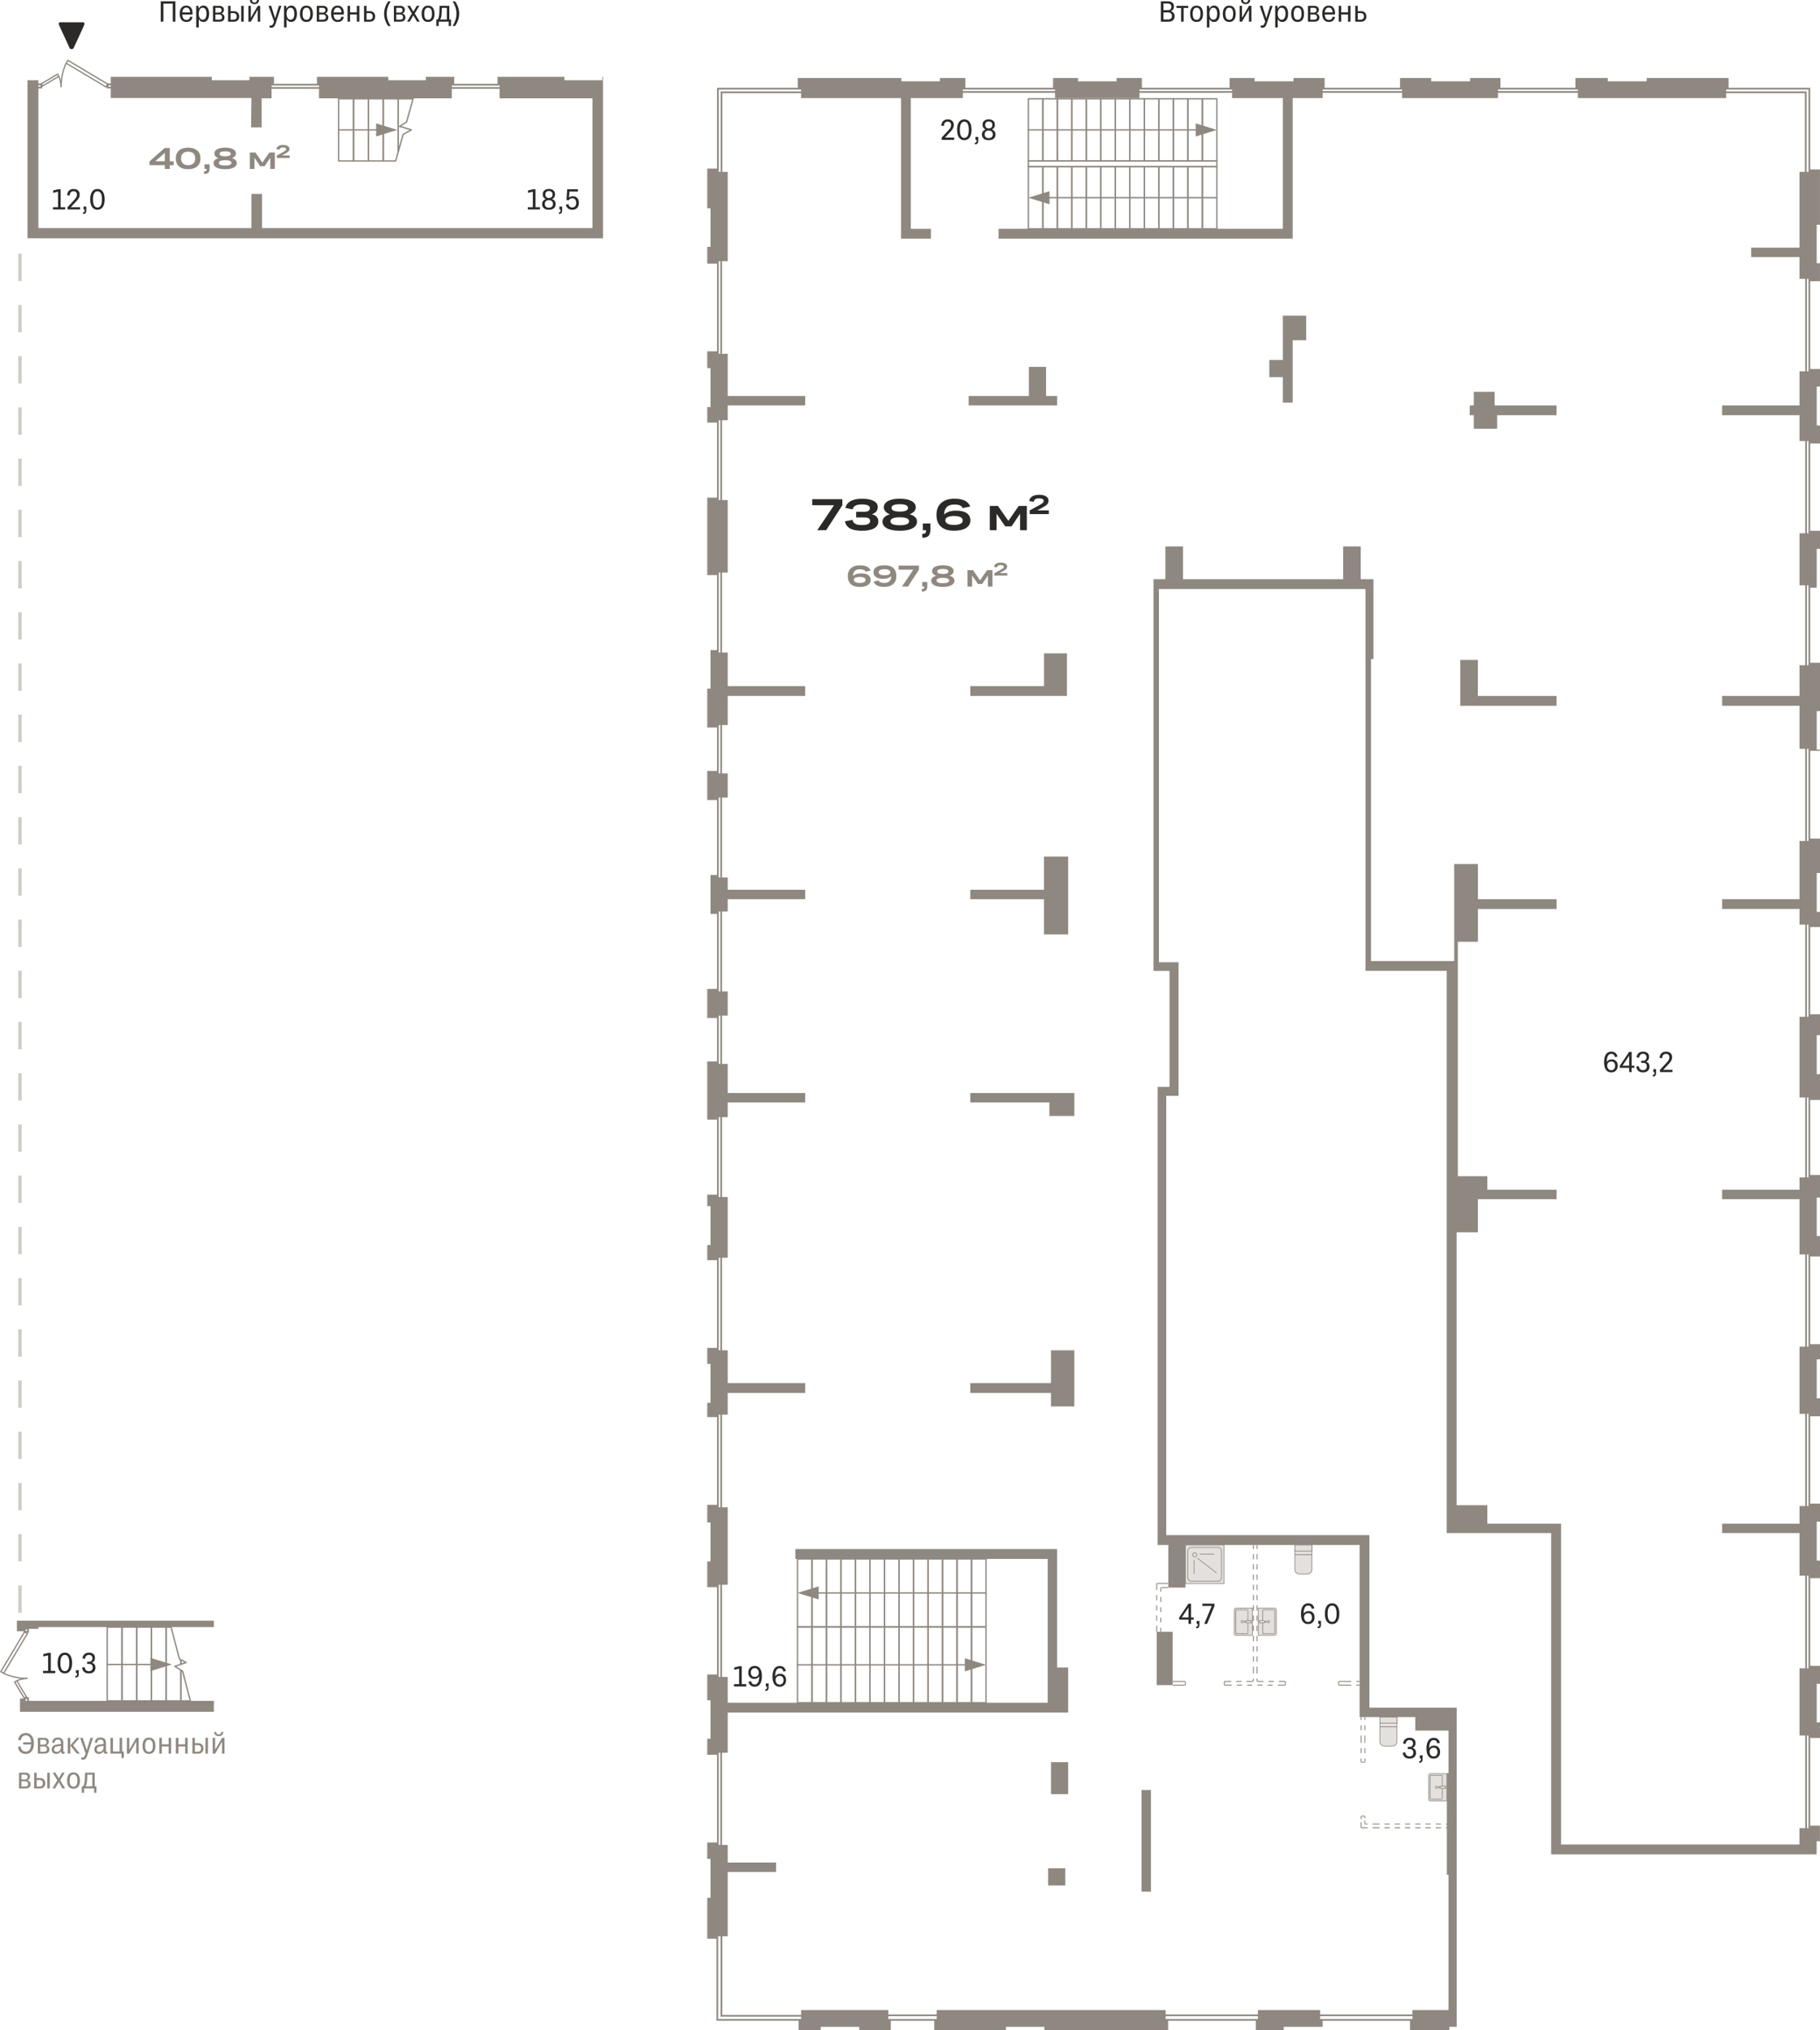 <?xml version="1.0" encoding="utf-8"?>
<!-- Generator: Adobe Illustrator 24.1.2, SVG Export Plug-In . SVG Version: 6.00 Build 0)  -->
<svg version="1.1" id="Слой_1" xmlns="http://www.w3.org/2000/svg" xmlns:xlink="http://www.w3.org/1999/xlink" x="0px" y="0px"
	 viewBox="0 0 5331.5 5946.1" style="enable-background:new 0 0 5331.5 5946.1;" xml:space="preserve">
<g>
	<path style="fill-rule:evenodd;clip-rule:evenodd;fill:#8F8880;" d="M67.8,5103h23.4c-0.4-6.7-1.9-11.8-4.5-15.3
		c-2.6-3.5-6.3-5.2-10.9-5.2c-4.2,0-7.6,1.2-10,3.7c-2.4,2.5-4.1,6.2-5,11.2L53,5096c2.7-13.4,10.3-20.1,22.6-20.1
		c5,0,9.2,1.2,12.8,3.7c3.5,2.5,6.2,6,8.1,10.5c1.9,4.6,2.8,10,2.8,16.4c0,9.6-2.1,17.1-6.2,22.4c-4.1,5.4-10.1,8.1-17.8,8.1
		c-6.3,0-11.4-1.7-15.3-5.2c-3.9-3.5-6.3-8.7-7.2-15.6l7.6-1.4c0.6,5.1,2.2,9,4.8,11.6c2.6,2.7,5.9,4,10.1,4c4.9,0,8.7-1.8,11.3-5.4
		c2.7-3.6,4.2-8.8,4.5-15.7H67.8V5103L67.8,5103z M110.9,5136.2V5090h18.5c4.1,0,7.5,1,9.9,3c2.5,2,3.7,4.9,3.7,8.6
		c0,2.7-0.7,5-2,6.8c-1.3,1.8-3.1,3-5.4,3.8c2.8,0.8,5,2.2,6.6,4.2c1.6,2,2.5,4.5,2.5,7.5c0,4.1-1.3,7.2-4,9.2
		c-2.6,2.1-6.1,3.1-10.5,3.1H110.9L110.9,5136.2z M128.5,5095.7H118v14.1h10.5c2.2,0,4-0.6,5.5-1.9c1.4-1.2,2.2-3.1,2.2-5.4
		c0-2.2-0.7-3.9-2.1-5.1C132.6,5096.3,130.8,5095.7,128.5,5095.7L128.5,5095.7z M128.9,5115.2H118v15.4h11.2c2.5,0,4.5-0.6,6.1-1.8
		c1.6-1.2,2.3-3.1,2.3-5.6c0-2.6-0.8-4.6-2.5-5.9C133.5,5115.8,131.4,5115.2,128.9,5115.2L128.9,5115.2z M152.7,5104
		c1.3-9.9,7-14.9,17-14.9c5.1,0,9,1.3,11.7,3.8c2.7,2.5,4.1,6.5,4.1,11.9v23.1c0,1.1,0.2,1.9,0.7,2.4c0.5,0.5,1.1,0.7,1.9,0.7
		c0.2,0,0.4,0,0.6,0c0.2,0,0.4,0,0.6,0l-0.2,5.3c-0.6,0.2-1.2,0.4-1.7,0.4s-1.1,0.1-1.7,0.1c-4.8,0-7.1-2.5-7.1-7.7
		c-1.5,2.5-3.4,4.5-5.7,5.9c-2.3,1.4-5,2-8.1,2c-4.1,0-7.4-1.2-9.8-3.5c-2.4-2.4-3.6-5.5-3.6-9.5c0-8.1,5-12.9,15-14.4l12.2-1.8
		v-2.5c0-3.6-0.8-6.2-2.3-7.8c-1.6-1.6-3.8-2.4-6.8-2.4c-6.1,0-9.4,3.3-9.9,9.8L152.7,5104L152.7,5104z M158.4,5123.6
		c0,2.5,0.7,4.4,2.1,5.7c1.4,1.3,3.3,1.9,5.7,1.9c3.6,0,6.5-1.3,8.8-4c2.3-2.6,3.4-6,3.4-10.2v-3.6l-10.5,1.5
		c-3.3,0.6-5.7,1.6-7.2,3C159.2,5119.4,158.4,5121.3,158.4,5123.6L158.4,5123.6z M198.6,5136.2V5090h7.3v46.2H198.6L198.6,5136.2z
		 M205.9,5112.3l19.1,24h8.8l-19.6-24.5l19.1-21.8h-8.3L205.9,5112.3L205.9,5112.3z M265.1,5090h7.3l-16.7,51.2
		c-1.5,4.6-3.3,8-5.3,9.9c-2,2-4.7,3-8.2,3c-1.5,0-2.9-0.2-4.2-0.7l-0.3-6c0.9,0.2,2,0.3,3.2,0.3c1.6,0,2.9-0.3,4-0.9
		c1-0.6,2-1.6,2.8-3.1c0.8-1.4,1.7-3.4,2.6-5.9l0.6-1.7l-16.1-46.2h7.7l11.7,36.3L265.1,5090L265.1,5090z M277.6,5104
		c1.3-9.9,7-14.9,17-14.9c5.1,0,9,1.3,11.7,3.8c2.7,2.5,4.1,6.5,4.1,11.9v23.1c0,1.1,0.2,1.9,0.7,2.4c0.5,0.5,1.1,0.7,1.9,0.7
		c0.2,0,0.4,0,0.6,0c0.2,0,0.4,0,0.6,0l-0.2,5.3c-0.6,0.2-1.2,0.4-1.7,0.4c-0.5,0.1-1.1,0.1-1.7,0.1c-4.8,0-7.1-2.5-7.1-7.7
		c-1.5,2.5-3.4,4.5-5.7,5.9c-2.3,1.4-5,2-8.1,2c-4.1,0-7.4-1.2-9.8-3.5c-2.4-2.4-3.6-5.5-3.6-9.5c0-8.1,5-12.9,15-14.4l12.2-1.8
		v-2.5c0-3.6-0.8-6.2-2.3-7.8c-1.6-1.6-3.8-2.4-6.8-2.4c-6.1,0-9.4,3.3-9.9,9.8L277.6,5104L277.6,5104z M283.4,5123.6
		c0,2.5,0.7,4.4,2.1,5.7c1.4,1.3,3.3,1.9,5.7,1.9c3.6,0,6.5-1.3,8.8-4c2.3-2.6,3.4-6,3.4-10.2v-3.6l-10.5,1.5
		c-3.3,0.6-5.7,1.6-7.2,3C284.2,5119.4,283.4,5121.3,283.4,5123.6L283.4,5123.6z M323.5,5136.2V5090h7.4v40.1h19.4V5090h7.4v40.1h5
		v18.9H356v-12.8H323.5L323.5,5136.2z M371.7,5136.2V5090h7.1v35.1l20.3-35.1h7.1v46.2h-7.1v-35.1l-20.3,35.1H371.7L371.7,5136.2z
		 M436.4,5137.1c-6.2,0-10.9-2.1-14.1-6.3c-3.2-4.2-4.8-10.1-4.8-17.6c0-7.5,1.6-13.4,4.8-17.6c3.2-4.2,7.9-6.3,14.1-6.3
		c6.2,0,10.9,2.1,14.1,6.3c3.2,4.2,4.8,10.1,4.8,17.7c0,7.5-1.6,13.4-4.8,17.6C447.3,5135,442.6,5137.1,436.4,5137.1L436.4,5137.1z
		 M436.4,5131c3.9,0,6.7-1.5,8.6-4.5c1.9-3,2.8-7.5,2.8-13.3s-0.9-10.3-2.8-13.3c-1.9-3-4.7-4.5-8.6-4.5c-3.8,0-6.6,1.5-8.5,4.6
		c-1.9,3.1-2.8,7.5-2.8,13.3c0,5.8,0.9,10.3,2.8,13.3S432.6,5131,436.4,5131L436.4,5131z M466.7,5136.2V5090h7.4v19h19.9v-19h7.3
		v46.2h-7.3v-21.1h-19.9v21.1H466.7L466.7,5136.2z M515.1,5136.2V5090h7.4v19h19.9v-19h7.3v46.2h-7.3v-21.1h-19.9v21.1H515.1
		L515.1,5136.2z M601.9,5136.2V5090h7.3v46.2H601.9L601.9,5136.2z M563.6,5136.2V5090h7.3v15.6h10c4.7,0,8.4,1.4,11.1,4.2
		c2.7,2.8,4.1,6.6,4.1,11.3c0,4.6-1.4,8.3-4.1,11.1c-2.7,2.7-6.4,4.1-11.1,4.1H563.6L563.6,5136.2z M579.5,5111.3h-8.6v19.3h8.6
		c2.9,0,5.2-0.8,6.9-2.4c1.7-1.6,2.6-4,2.6-7.1c0-3.2-0.8-5.7-2.6-7.3C584.6,5112.1,582.3,5111.3,579.5,5111.3L579.5,5111.3z
		 M648,5072.8h6.1c0,3.7-1.2,6.6-3.6,8.8c-2.4,2.2-5.7,3.3-9.8,3.3c-4.1,0-7.3-1.1-9.7-3.3c-2.4-2.2-3.6-5.1-3.6-8.8h6.1
		c0,2.3,0.6,4.1,1.9,5.4c1.3,1.3,3,2,5.3,2c2.3,0,4.1-0.7,5.4-2C647.4,5076.9,648,5075.1,648,5072.8L648,5072.8z M623.1,5136.2V5090
		h7.1v35.1l20.3-35.1h7.1v46.2h-7.1v-35.1l-20.3,35.1H623.1L623.1,5136.2z M55.8,5238.2V5192h18.5c4.1,0,7.5,1,9.9,3
		c2.5,2,3.7,4.9,3.7,8.6c0,2.7-0.7,5-2,6.8c-1.3,1.8-3.1,3-5.4,3.8c2.8,0.8,5,2.2,6.6,4.2c1.6,2,2.5,4.5,2.5,7.5
		c0,4.1-1.3,7.2-4,9.2c-2.6,2.1-6.1,3.1-10.5,3.1H55.8L55.8,5238.2z M73.4,5197.7H62.8v14.1h10.5c2.2,0,4-0.6,5.5-1.9
		c1.4-1.2,2.2-3.1,2.2-5.4c0-2.2-0.7-3.9-2.1-5.1C77.5,5198.3,75.6,5197.7,73.4,5197.7L73.4,5197.7z M73.7,5217.2H62.8v15.4H74
		c2.5,0,4.5-0.6,6.1-1.8c1.6-1.2,2.3-3.1,2.3-5.6c0-2.6-0.8-4.6-2.5-5.9C78.3,5217.8,76.3,5217.2,73.7,5217.2L73.7,5217.2z
		 M138.5,5238.2V5192h7.3v46.2H138.5L138.5,5238.2z M100.1,5238.2V5192h7.3v15.6h10c4.7,0,8.4,1.4,11.1,4.2
		c2.7,2.8,4.1,6.6,4.1,11.3c0,4.6-1.4,8.3-4.1,11.1c-2.7,2.7-6.4,4.1-11.1,4.1H100.1L100.1,5238.2z M116,5213.3h-8.6v19.3h8.6
		c2.9,0,5.2-0.8,6.9-2.4c1.7-1.6,2.5-4,2.5-7.1c0-3.2-0.8-5.7-2.5-7.3C121.2,5214.1,118.9,5213.3,116,5213.3L116,5213.3z
		 M161.4,5238.2h-7.6l14-23.9l-13.4-22.4h7.9l9.9,16.9l9.9-16.9h7.6l-13.4,22.4l14.5,23.9H183l-10.9-18.3L161.4,5238.2L161.4,5238.2
		z M215.3,5239.1c-6.2,0-10.9-2.1-14.1-6.3c-3.2-4.2-4.8-10.1-4.8-17.6c0-7.5,1.6-13.4,4.8-17.6c3.2-4.2,7.9-6.3,14.1-6.3
		c6.2,0,10.9,2.1,14.1,6.3c3.2,4.2,4.8,10.1,4.8,17.7c0,7.5-1.6,13.4-4.8,17.6C226.2,5237,221.5,5239.1,215.3,5239.1L215.3,5239.1z
		 M215.3,5233c3.9,0,6.7-1.5,8.6-4.5c1.9-3,2.8-7.5,2.8-13.3c0-5.8-0.9-10.3-2.8-13.3c-1.9-3-4.7-4.5-8.6-4.5
		c-3.8,0-6.6,1.5-8.5,4.6c-1.9,3.1-2.8,7.5-2.8,13.3c0,5.8,0.9,10.3,2.8,13.3C208.7,5231.5,211.5,5233,215.3,5233L215.3,5233z
		 M239.5,5251v-19h3.9c1-1.3,1.8-2.8,2.5-4.4c0.6-1.6,1.1-3.7,1.5-6.2c0.4-2.5,0.7-5.6,0.9-9.4c0.2-3.8,0.4-8.5,0.5-14.1l0.2-5.9
		h28.5v40h5v19h-6.7v-12.8h-29.4v12.8H239.5L239.5,5251z M253.6,5225.3c-0.6,2.5-1.6,4.7-2.9,6.7h19.7v-34.2h-14.6v0.3
		c-0.1,4.6-0.3,8.7-0.4,12c-0.2,3.4-0.4,6.3-0.7,8.7C254.4,5221.3,254,5223.5,253.6,5225.3z"/>
	<path style="fill:#8F8880;" d="M3054.9,473.5h-42.5c-1.1,0-2-0.9-2-2V289.4c0-1.1,0.9-2,2-2h42.5c1.1,0,2,0.9,2,2v182.2
		C3056.9,472.7,3056,473.5,3054.9,473.5z M3014.4,469.6h38.6V291.3h-38.6V469.6z"/>
	<path style="fill:#8F8880;" d="M3564.6,672.1h-42.5c-1.1,0-2-0.9-2-2V488c0-1.1,0.9-2,2-2h42.5c1.1,0,2,0.9,2,2v182.2
		C3566.6,671.2,3565.7,672.1,3564.6,672.1z M3524.1,668.2h38.6V489.9h-38.6V668.2z"/>
	<path style="fill:#8F8880;" d="M2888.4,4767.1h-42.5c-1.1,0-2-0.9-2-2v-199.2c0-1.1,0.9-2,2-2h42.5c1.1,0,2,0.9,2,2v199.2
		C2890.3,4766.2,2889.5,4767.1,2888.4,4767.1z M2847.9,4763.2h38.6v-195.3h-38.6V4763.2z"/>
	<path style="fill:#8F8880;" d="M2378.7,4989.1h-42.5c-1.1,0-2-0.9-2-2v-222c0-1.1,0.9-2,2-2h42.5c1.1,0,2,0.9,2,2v222
		C2380.6,4988.2,2379.8,4989.1,2378.7,4989.1z M2338.2,4985.2h38.6v-218.1h-38.6V4985.2z"/>
	<path style="fill:#8F8880;" d="M3097.4,473.5h-42.5c-1.1,0-2-0.9-2-2V289.4c0-1.1,0.9-2,2-2h42.5c1.1,0,2,0.9,2,2v182.2
		C3099.4,472.7,3098.5,473.5,3097.4,473.5z M3056.9,469.6h38.6V291.3h-38.6V469.6z"/>
	<path style="fill:#8F8880;" d="M3522.2,672.1h-42.5c-1.1,0-2-0.9-2-2V488c0-1.1,0.9-2,2-2h42.5c1.1,0,2,0.9,2,2v182.2
		C3524.1,671.2,3523.2,672.1,3522.2,672.1z M3481.6,668.2h38.6V489.9h-38.6V668.2z"/>
	<path style="fill:#8F8880;" d="M2845.9,4767.1h-42.5c-1.1,0-2-0.9-2-2v-199.2c0-1.1,0.9-2,2-2h42.5c1.1,0,2,0.9,2,2v199.2
		C2847.9,4766.2,2847,4767.1,2845.9,4767.1z M2805.4,4763.2h38.6v-195.3h-38.6V4763.2z"/>
	<path style="fill:#8F8880;" d="M2421.1,4989.1h-42.5c-1.1,0-2-0.9-2-2v-222c0-1.1,0.9-2,2-2h42.5c1.1,0,2,0.9,2,2v222
		C2423.1,4988.2,2422.2,4989.1,2421.1,4989.1z M2380.6,4985.2h38.6v-218.1h-38.6V4985.2z"/>
	<path style="fill:#8F8880;" d="M3139.9,473.5h-42.5c-1.1,0-2-0.9-2-2V289.4c0-1.1,0.9-2,2-2h42.5c1.1,0,2,0.9,2,2v182.2
		C3141.8,472.7,3141,473.5,3139.9,473.5z M3099.4,469.6h38.6V291.3h-38.6V469.6z"/>
	<path style="fill:#8F8880;" d="M3479.7,672.1h-42.5c-1.1,0-2-0.9-2-2V488c0-1.1,0.9-2,2-2h42.5c1.1,0,2,0.9,2,2v182.2
		C3481.6,671.2,3480.8,672.1,3479.7,672.1z M3439.2,668.2h38.6V489.9h-38.6V668.2z"/>
	<path style="fill:#8F8880;" d="M2803.4,4767.1H2761c-1.1,0-2-0.9-2-2v-199.2c0-1.1,0.9-2,2-2h42.5c1.1,0,2,0.9,2,2v199.2
		C2805.4,4766.2,2804.5,4767.1,2803.4,4767.1z M2762.9,4763.2h38.6v-195.3h-38.6V4763.2z"/>
	<path style="fill:#8F8880;" d="M2463.6,4989.1h-42.5c-1.1,0-2-0.9-2-2v-222c0-1.1,0.9-2,2-2h42.5c1.1,0,2,0.9,2,2v222
		C2465.6,4988.2,2464.7,4989.1,2463.6,4989.1z M2423.1,4985.2h38.6v-218.1h-38.6V4985.2z"/>
	<path style="fill:#8F8880;" d="M3182.4,473.5h-42.5c-1.1,0-2-0.9-2-2V289.4c0-1.1,0.9-2,2-2h42.5c1.1,0,2,0.9,2,2v182.2
		C3184.3,472.7,3183.4,473.5,3182.4,473.5z M3141.8,469.6h38.6V291.3h-38.6V469.6z"/>
	<path style="fill:#8F8880;" d="M3437.2,672.1h-42.5c-1.1,0-2-0.9-2-2V488c0-1.1,0.9-2,2-2h42.5c1.1,0,2,0.9,2,2v182.2
		C3439.2,671.2,3438.3,672.1,3437.2,672.1z M3396.7,668.2h38.6V489.9h-38.6V668.2z"/>
	<path style="fill:#8F8880;" d="M2761,4767.1h-42.5c-1.1,0-2-0.9-2-2v-199.2c0-1.1,0.9-2,2-2h42.5c1.1,0,2,0.9,2,2v199.2
		C2762.9,4766.2,2762,4767.1,2761,4767.1z M2720.4,4763.2h38.6v-195.3h-38.6V4763.2z"/>
	<path style="fill:#8F8880;" d="M2506.1,4989.1h-42.5c-1.1,0-2-0.9-2-2v-222c0-1.1,0.9-2,2-2h42.5c1.1,0,2,0.9,2,2v222
		C2508.1,4988.2,2507.2,4989.1,2506.1,4989.1z M2465.6,4985.2h38.6v-218.1h-38.6V4985.2z"/>
	<path style="fill:#8F8880;" d="M3224.8,473.5h-42.5c-1.1,0-2-0.9-2-2V289.4c0-1.1,0.9-2,2-2h42.5c1.1,0,2,0.9,2,2v182.2
		C3226.8,472.7,3225.9,473.5,3224.8,473.5z M3184.3,469.6h38.6V291.3h-38.6V469.6z"/>
	<path style="fill:#8F8880;" d="M3394.7,672.1h-42.5c-1.1,0-2-0.9-2-2V488c0-1.1,0.9-2,2-2h42.5c1.1,0,2,0.9,2,2v182.2
		C3396.7,671.2,3395.8,672.1,3394.7,672.1z M3354.2,668.2h38.6V489.9h-38.6V668.2z"/>
	<path style="fill:#8F8880;" d="M2718.5,4767.1H2676c-1.1,0-2-0.9-2-2v-199.2c0-1.1,0.9-2,2-2h42.5c1.1,0,2,0.9,2,2v199.2
		C2720.4,4766.2,2719.6,4767.1,2718.5,4767.1z M2678,4763.2h38.6v-195.3H2678V4763.2z"/>
	<path style="fill:#8F8880;" d="M2548.6,4989.1h-42.5c-1.1,0-2-0.9-2-2v-222c0-1.1,0.9-2,2-2h42.5c1.1,0,2,0.9,2,2v222
		C2550.5,4988.2,2549.7,4989.1,2548.6,4989.1z M2508.1,4985.2h38.6v-218.1h-38.6V4985.2z"/>
	<path style="fill:#8F8880;" d="M3267.3,473.5h-42.5c-1.1,0-2-0.9-2-2V289.4c0-1.1,0.9-2,2-2h42.5c1.1,0,2,0.9,2,2v182.2
		C3269.3,472.7,3268.4,473.5,3267.3,473.5z M3226.8,469.6h38.6V291.3h-38.6V469.6z"/>
	<path style="fill:#8F8880;" d="M3352.3,672.1h-42.5c-1.1,0-2-0.9-2-2V488c0-1.1,0.9-2,2-2h42.5c1.1,0,2,0.9,2,2v182.2
		C3354.2,671.2,3353.3,672.1,3352.3,672.1z M3311.7,668.2h38.6V489.9h-38.6V668.2z"/>
	<path style="fill:#8F8880;" d="M2676,4767.1h-42.5c-1.1,0-2-0.9-2-2v-199.2c0-1.1,0.9-2,2-2h42.5c1.1,0,2,0.9,2,2v199.2
		C2678,4766.2,2677.1,4767.1,2676,4767.1z M2635.5,4763.2h38.6v-195.3h-38.6V4763.2z"/>
	<path style="fill:#8F8880;" d="M2591.1,4989.1h-42.5c-1.1,0-2-0.9-2-2v-222c0-1.1,0.9-2,2-2h42.5c1.1,0,2,0.9,2,2v222
		C2593,4988.2,2592.1,4989.1,2591.1,4989.1z M2550.5,4985.2h38.6v-218.1h-38.6V4985.2z"/>
	<path style="fill:#8F8880;" d="M3309.8,473.5h-42.5c-1.1,0-2-0.9-2-2V289.4c0-1.1,0.9-2,2-2h42.5c1.1,0,2,0.9,2,2v182.2
		C3311.7,472.7,3310.9,473.5,3309.8,473.5z M3269.3,469.6h38.6V291.3h-38.6V469.6z"/>
	<path style="fill:#8F8880;" d="M3309.8,672.1h-42.5c-1.1,0-2-0.9-2-2V488c0-1.1,0.9-2,2-2h42.5c1.1,0,2,0.9,2,2v182.2
		C3311.7,671.2,3310.9,672.1,3309.8,672.1z M3269.3,668.2h38.6V489.9h-38.6V668.2z"/>
	<path style="fill:#8F8880;" d="M2633.5,4767.1h-42.5c-1.1,0-2-0.9-2-2v-199.2c0-1.1,0.9-2,2-2h42.5c1.1,0,2,0.9,2,2v199.2
		C2635.5,4766.2,2634.6,4767.1,2633.5,4767.1z M2593,4763.2h38.6v-195.3H2593V4763.2z"/>
	<path style="fill:#8F8880;" d="M2633.5,4989.1h-42.5c-1.1,0-2-0.9-2-2v-222c0-1.1,0.9-2,2-2h42.5c1.1,0,2,0.9,2,2v222
		C2635.5,4988.2,2634.6,4989.1,2633.5,4989.1z M2593,4985.2h38.6v-218.1H2593V4985.2z"/>
	<path style="fill:#8F8880;" d="M3352.3,473.5h-42.5c-1.1,0-2-0.9-2-2V289.4c0-1.1,0.9-2,2-2h42.5c1.1,0,2,0.9,2,2v182.2
		C3354.2,472.7,3353.3,473.5,3352.3,473.5z M3311.7,469.6h38.6V291.3h-38.6V469.6z"/>
	<path style="fill:#8F8880;" d="M3267.3,672.1h-42.5c-1.1,0-2-0.9-2-2V488c0-1.1,0.9-2,2-2h42.5c1.1,0,2,0.9,2,2v182.2
		C3269.3,671.2,3268.4,672.1,3267.3,672.1z M3226.8,668.2h38.6V489.9h-38.6V668.2z"/>
	<path style="fill:#8F8880;" d="M2591.1,4767.1h-42.5c-1.1,0-2-0.9-2-2v-199.2c0-1.1,0.9-2,2-2h42.5c1.1,0,2,0.9,2,2v199.2
		C2593,4766.2,2592.1,4767.1,2591.1,4767.1z M2550.5,4763.2h38.6v-195.3h-38.6V4763.2z"/>
	<path style="fill:#8F8880;" d="M2676,4989.1h-42.5c-1.1,0-2-0.9-2-2v-222c0-1.1,0.9-2,2-2h42.5c1.1,0,2,0.9,2,2v222
		C2678,4988.2,2677.1,4989.1,2676,4989.1z M2635.5,4985.2h38.6v-218.1h-38.6V4985.2z"/>
	<path style="fill:#8F8880;" d="M3394.7,473.5h-42.5c-1.1,0-2-0.9-2-2V289.4c0-1.1,0.9-2,2-2h42.5c1.1,0,2,0.9,2,2v182.2
		C3396.7,472.7,3395.8,473.5,3394.7,473.5z M3354.2,469.6h38.6V291.3h-38.6V469.6z"/>
	<path style="fill:#8F8880;" d="M3224.8,672.1h-42.5c-1.1,0-2-0.9-2-2V488c0-1.1,0.9-2,2-2h42.5c1.1,0,2,0.9,2,2v182.2
		C3226.8,671.2,3225.9,672.1,3224.8,672.1z M3184.3,668.2h38.6V489.9h-38.6V668.2z"/>
	<path style="fill:#8F8880;" d="M2548.6,4767.1h-42.5c-1.1,0-2-0.9-2-2v-199.2c0-1.1,0.9-2,2-2h42.5c1.1,0,2,0.9,2,2v199.2
		C2550.5,4766.2,2549.7,4767.1,2548.6,4767.1z M2508.1,4763.2h38.6v-195.3h-38.6V4763.2z"/>
	<path style="fill:#8F8880;" d="M2718.5,4989.1H2676c-1.1,0-2-0.9-2-2v-222c0-1.1,0.9-2,2-2h42.5c1.1,0,2,0.9,2,2v222
		C2720.4,4988.2,2719.6,4989.1,2718.5,4989.1z M2678,4985.2h38.6v-218.1H2678V4985.2z"/>
	<path style="fill:#8F8880;" d="M3437.2,473.5h-42.5c-1.1,0-2-0.9-2-2V289.4c0-1.1,0.9-2,2-2h42.5c1.1,0,2,0.9,2,2v182.2
		C3439.2,472.7,3438.3,473.5,3437.2,473.5z M3396.7,469.6h38.6V291.3h-38.6V469.6z"/>
	<path style="fill:#8F8880;" d="M3182.4,672.1h-42.5c-1.1,0-2-0.9-2-2V488c0-1.1,0.9-2,2-2h42.5c1.1,0,2,0.9,2,2v182.2
		C3184.3,671.2,3183.4,672.1,3182.4,672.1z M3141.8,668.2h38.6V489.9h-38.6V668.2z"/>
	<path style="fill:#8F8880;" d="M2506.1,4767.1h-42.5c-1.1,0-2-0.9-2-2v-199.2c0-1.1,0.9-2,2-2h42.5c1.1,0,2,0.9,2,2v199.2
		C2508.1,4766.2,2507.2,4767.1,2506.1,4767.1z M2465.6,4763.2h38.6v-195.3h-38.6V4763.2z"/>
	<path style="fill:#8F8880;" d="M2761,4989.1h-42.5c-1.1,0-2-0.9-2-2v-222c0-1.1,0.9-2,2-2h42.5c1.1,0,2,0.9,2,2v222
		C2762.9,4988.2,2762,4989.1,2761,4989.1z M2720.4,4985.2h38.6v-218.1h-38.6V4985.2z"/>
	<path style="fill:#8F8880;" d="M3479.7,473.5h-42.5c-1.1,0-2-0.9-2-2V289.4c0-1.1,0.9-2,2-2h42.5c1.1,0,2,0.9,2,2v182.2
		C3481.6,472.7,3480.8,473.5,3479.7,473.5z M3439.2,469.6h38.6V291.3h-38.6V469.6z"/>
	<path style="fill:#8F8880;" d="M3139.9,672.1h-42.5c-1.1,0-2-0.9-2-2V488c0-1.1,0.9-2,2-2h42.5c1.1,0,2,0.9,2,2v182.2
		C3141.8,671.2,3141,672.1,3139.9,672.1z M3099.4,668.2h38.6V489.9h-38.6V668.2z"/>
	<path style="fill:#8F8880;" d="M2463.6,4767.1h-42.5c-1.1,0-2-0.9-2-2v-199.2c0-1.1,0.9-2,2-2h42.5c1.1,0,2,0.9,2,2v199.2
		C2465.6,4766.2,2464.7,4767.1,2463.6,4767.1z M2423.1,4763.2h38.6v-195.3h-38.6V4763.2z"/>
	<path style="fill:#8F8880;" d="M2803.4,4989.1H2761c-1.1,0-2-0.9-2-2v-222c0-1.1,0.9-2,2-2h42.5c1.1,0,2,0.9,2,2v222
		C2805.4,4988.2,2804.5,4989.1,2803.4,4989.1z M2762.9,4985.2h38.6v-218.1h-38.6V4985.2z"/>
	<path style="fill:#8F8880;" d="M3522.2,473.5h-42.5c-1.1,0-2-0.9-2-2V289.4c0-1.1,0.9-2,2-2h42.5c1.1,0,2,0.9,2,2v182.2
		C3524.1,472.7,3523.2,473.5,3522.2,473.5z M3481.6,469.6h38.6V291.3h-38.6V469.6z"/>
	<path style="fill:#8F8880;" d="M3097.4,672.1h-42.5c-1.1,0-2-0.9-2-2V488c0-1.1,0.9-2,2-2h42.5c1.1,0,2,0.9,2,2v182.2
		C3099.4,671.2,3098.5,672.1,3097.4,672.1z M3056.9,668.2h38.6V489.9h-38.6V668.2z"/>
	<path style="fill:#8F8880;" d="M2421.1,4767.1h-42.5c-1.1,0-2-0.9-2-2v-199.2c0-1.1,0.9-2,2-2h42.5c1.1,0,2,0.9,2,2v199.2
		C2423.1,4766.2,2422.2,4767.1,2421.1,4767.1z M2380.6,4763.2h38.6v-195.3h-38.6V4763.2z"/>
	<path style="fill:#8F8880;" d="M2845.9,4989.1h-42.5c-1.1,0-2-0.9-2-2v-222c0-1.1,0.9-2,2-2h42.5c1.1,0,2,0.9,2,2v222
		C2847.9,4988.2,2847,4989.1,2845.9,4989.1z M2805.4,4985.2h38.6v-218.1h-38.6V4985.2z"/>
	<path style="fill:#8F8880;" d="M3564.6,473.5h-42.5c-1.1,0-2-0.9-2-2V289.4c0-1.1,0.9-2,2-2h42.5c1.1,0,2,0.9,2,2v182.2
		C3566.6,472.7,3565.7,473.5,3564.6,473.5z M3524.1,469.6h38.6V291.3h-38.6V469.6z"/>
	<path style="fill:#8F8880;" d="M3054.9,672.1h-42.5c-1.1,0-2-0.9-2-2V488c0-1.1,0.9-2,2-2h42.5c1.1,0,2,0.9,2,2v182.2
		C3056.9,671.2,3056,672.1,3054.9,672.1z M3014.4,668.2h38.6V489.9h-38.6V668.2z"/>
	<path style="fill:#8F8880;" d="M2378.7,4767.1h-42.5c-1.1,0-2-0.9-2-2v-199.2c0-1.1,0.9-2,2-2h42.5c1.1,0,2,0.9,2,2v199.2
		C2380.6,4766.2,2379.8,4767.1,2378.7,4767.1z M2338.2,4763.2h38.6v-195.3h-38.6V4763.2z"/>
	<path style="fill:#8F8880;" d="M2888.4,4989.1h-42.5c-1.1,0-2-0.9-2-2v-222c0-1.1,0.9-2,2-2h42.5c1.1,0,2,0.9,2,2v222
		C2890.3,4988.2,2889.5,4989.1,2888.4,4989.1z M2847.9,4985.2h38.6v-218.1h-38.6V4985.2z"/>
	<path style="fill:#8F8880;" d="M3564.6,489.9h-552.2c-1.1,0-2-0.9-2-2v-16.4c0-1.1,0.9-2,2-2h552.2c1.1,0,2,0.9,2,2V488
		C3566.6,489,3565.7,489.9,3564.6,489.9z M3014.4,486h548.3v-12.4h-548.3V486z"/>
	<path style="fill:#8F8880;" d="M3533.7,382.5h-521.2c-1.1,0-2-0.9-2-2s0.9-2,2-2h521.2c1.1,0,2,0.9,2,2S3534.7,382.5,3533.7,382.5z
		"/>
	<path style="fill:#8F8880;" d="M3564.6,581h-521.2c-1.1,0-2-0.9-2-2s0.9-2,2-2h521.2c1.1,0,2,0.9,2,2S3565.7,581,3564.6,581z"/>
	<path style="fill:#8F8880;" d="M2888.4,4667.5h-521.2c-1.1,0-2-0.9-2-2s0.9-2,2-2h521.2c1.1,0,2,0.9,2,2
		S2889.5,4667.5,2888.4,4667.5z"/>
	<path style="fill:#8F8880;" d="M2857.4,4878.1h-521.2c-1.1,0-2-0.9-2-2s0.9-2,2-2h521.2c1.1,0,2,0.9,2,2
		S2858.5,4878.1,2857.4,4878.1z"/>
	<polygon style="fill-rule:evenodd;clip-rule:evenodd;fill:#8F8880;" points="3502.7,361.3 3564.6,380.5 3502.7,399.7 	"/>
	<polygon style="fill-rule:evenodd;clip-rule:evenodd;fill:#8F8880;" points="3074.4,559.9 3012.5,579.1 3074.4,598.3 	"/>
	<polygon style="fill-rule:evenodd;clip-rule:evenodd;fill:#8F8880;" points="2398.2,4684.7 2336.2,4665.5 2398.2,4646.3 	"/>
	<polygon style="fill-rule:evenodd;clip-rule:evenodd;fill:#8F8880;" points="2826.4,4895.3 2888.4,4876.1 2826.4,4856.9 	"/>
	<g>
		<path style="fill-rule:evenodd;clip-rule:evenodd;fill:#8F8880;" d="M3452,4926.1h-16.8v-2.7h16.8l0,0V4926.1L3452,4926.1z
			 M3472.4,4926.1H3452v-2.7h20.4V4926.1L3472.4,4926.1z M3606.8,4926.1h-20.4v-2.7h20.4V4926.1L3606.8,4926.1z M3636.8,4926.1
			h-15.6v-2.7h15.6V4926.1L3636.8,4926.1z M3671.6,4926.1h-20.4v-2.7h20.4V4926.1L3671.6,4926.1z M3701.6,4926.1h-19.2v-2.7h19.2
			V4926.1L3701.6,4926.1z M3731.6,4926.1H3716v-2.7h15.6V4926.1L3731.6,4926.1z M3765.2,4926.1H3746v-2.7h19.2V4926.1L3765.2,4926.1
			z M3947.7,4926.1h-26.4v-2.7h26.4l0,0V4926.1L3947.7,4926.1z M3958.5,4926.1h-10.8v-2.7h10.8V4926.1L3958.5,4926.1z
			 M3982.5,4926.1h-9.6v-2.7h9.6V4926.1L3982.5,4926.1z M3972.9,4934.2h9.6v2.7h-9.6V4934.2L3972.9,4934.2z M3947.7,4934.2h10.8v2.7
			h-10.8l0,0V4934.2L3947.7,4934.2z M3921.3,4934.2h26.4v2.7h-26.4V4934.2L3921.3,4934.2z M3743.6,4934.2h21.6v2.7h-21.6V4934.2
			L3743.6,4934.2z M3713.6,4934.2h14.4v2.7h-14.4V4934.2L3713.6,4934.2z M3683.6,4934.2h14.4v2.7h-14.4V4934.2L3683.6,4934.2z
			 M3653.6,4934.2h14.4v2.7h-14.4V4934.2L3653.6,4934.2z M3623.6,4934.2h14.4v2.7h-14.4V4934.2L3623.6,4934.2z M3586.4,4934.2h21.6
			v2.7h-21.6V4934.2L3586.4,4934.2z M3452,4934.2h20.4v2.7H3452l0,0V4934.2L3452,4934.2z M3435.2,4934.2h16.8v2.7h-16.8V4934.2
			L3435.2,4934.2z M3585,4935.5v-10.8h2.8v10.8H3585L3585,4935.5z M3766.6,4924.7v10.8h-2.7v-10.8H3766.6L3766.6,4924.7z
			 M3473.8,4924.7v10.8h-2.7v-10.8H3473.8L3473.8,4924.7z M3919.9,4935.5v-10.8h2.7v10.8H3919.9L3919.9,4935.5z M3399,4661.9v-12
			h2.8v12H3399L3399,4661.9z M3399,4691.9v-14.4h2.8v14.4H3399L3399,4691.9z M3399,4721.9v-14.4h2.8v14.4H3399L3399,4721.9z
			 M3399,4751.9v-14.4h2.8v14.4H3399L3399,4751.9z M3399,4779.5v-12h2.8v12H3399L3399,4779.5z M3389.8,4761.5v18h-2.7v-18H3389.8
			L3389.8,4761.5z M3389.8,4731.5v15.6h-2.7v-15.6H3389.8L3389.8,4731.5z M3389.8,4701.5v15.6h-2.7v-15.6H3389.8L3389.8,4701.5z
			 M3389.8,4671.5v15.6h-2.7v-15.6H3389.8L3389.8,4671.5z M3389.8,4637.9v19.2h-2.7v-19.2l1.4-1.4L3389.8,4637.9L3389.8,4637.9z
			 M3387,4637.9v-1.4h1.4L3387,4637.9L3387,4637.9z M3400.4,4639.3h-12v-2.8h12V4639.3L3400.4,4639.3z M3400.4,4648.5h21.6v2.7
			h-21.6V4648.5L3400.4,4648.5z M3422,4639.3h-21.6v-2.7h21.6V4639.3L3422,4639.3z M3681.1,4537.1v-12h2.7v12H3681.1L3681.1,4537.1z
			 M3681.1,4567.1v-15.6h2.7v15.6H3681.1L3681.1,4567.1z M3681.1,4597.1v-15.6h2.7v15.6H3681.1L3681.1,4597.1z M3681.1,4627.1v-15.6
			h2.7v15.6H3681.1L3681.1,4627.1z M3681.1,4657.1v-15.6h2.7v15.6H3681.1L3681.1,4657.1z M3681.1,4687.1v-15.6h2.7v15.6H3681.1
			L3681.1,4687.1z M3681.1,4717.1v-15.6h2.7v15.6H3681.1L3681.1,4717.1z M3681.1,4747.1v-15.6h2.7v15.6H3681.1L3681.1,4747.1z
			 M3681.1,4777.1v-15.6h2.7v15.6H3681.1L3681.1,4777.1z M3681.1,4807.1v-15.6h2.7v15.6H3681.1L3681.1,4807.1z M3681.1,4837.1v-15.6
			h2.7v15.6H3681.1L3681.1,4837.1z M3681.1,4867.1v-15.6h2.7v15.6H3681.1L3681.1,4867.1z M3681.1,4893.5v-12h2.7v12l0,0H3681.1
			L3681.1,4893.5z M3681.1,4901.9v-8.4h2.7v8.4H3681.1L3681.1,4901.9z M3681.1,4924.7v-8.4h2.7v8.4H3681.1L3681.1,4924.7z
			 M3673,4916.3v8.4h-2.7v-8.4H3673L3673,4916.3z M3673,4893.5v8.4h-2.7v-8.4l0,0H3673L3673,4893.5z M3673,4881.5v12h-2.7v-12H3673
			L3673,4881.5z M3673,4851.5v15.6h-2.7v-15.6H3673L3673,4851.5z M3673,4821.5v15.6h-2.7v-15.6H3673L3673,4821.5z M3673,4791.5v15.6
			h-2.7v-15.6H3673L3673,4791.5z M3673,4761.5v15.6h-2.7v-15.6H3673L3673,4761.5z M3673,4731.5v15.6h-2.7v-15.6H3673L3673,4731.5z
			 M3673,4701.5v15.6h-2.7v-15.6H3673L3673,4701.5z M3673,4671.5v15.6h-2.7v-15.6H3673L3673,4671.5z M3673,4641.5v15.6h-2.7v-15.6
			H3673L3673,4641.5z M3673,4611.5v15.6h-2.7v-15.6H3673L3673,4611.5z M3673,4581.5v15.6h-2.7v-15.6H3673L3673,4581.5z M3673,4551.5
			v15.6h-2.7v-15.6H3673L3673,4551.5z M3673,4525.1v12h-2.7v-12H3673L3673,4525.1z M3988.7,5120.4v14.4h-2.7v-14.4H3988.7
			L3988.7,5120.4z M3988.7,5091.6v13.2h-2.7v-13.2l0,0H3988.7L3988.7,5091.6z M3988.7,5083.2v8.4h-2.7v-8.4H3988.7L3988.7,5083.2z
			 M3988.7,5053.2v14.4h-2.7v-14.4H3988.7L3988.7,5053.2z M3988.7,5029.2v8.4h-2.7v-8.4H3988.7L3988.7,5029.2z M3996.7,5037.6v-8.4
			h2.7v8.4H3996.7L3996.7,5037.6z M3996.7,5067.6v-14.4h2.7v14.4H3996.7L3996.7,5067.6z M3996.7,5091.6v-8.4h2.7v8.4l0,0H3996.7
			L3996.7,5091.6z M3996.7,5104.8v-13.2h2.7v13.2H3996.7L3996.7,5104.8z M3996.7,5134.8v-14.4h2.7v14.4H3996.7L3996.7,5134.8z
			 M3985.9,5161.2v-10.8h2.7v10.8l-1.4,1.4L3985.9,5161.2L3985.9,5161.2z M3987.3,5162.5h-1.4v-1.4L3987.3,5162.5L3987.3,5162.5z
			 M3998.1,5162.5h-10.8v-2.7h10.8l1.4,1.4L3998.1,5162.5L3998.1,5162.5z M3999.5,5161.2v1.4h-1.4L3999.5,5161.2L3999.5,5161.2z
			 M3999.5,5150.4v10.8h-2.7v-10.8H3999.5z"/>
	</g>
	<g>
		<path style="fill-rule:evenodd;clip-rule:evenodd;fill:#8F8880;" d="M3999.5,5331.8v10.7h-2.7v-10.7H3999.5L3999.5,5331.8z
			 M3999.5,5319.2v6.4h-2.7v-6.4H3999.5L3999.5,5319.2z M3985.9,5328v-8.8h2.7v8.8H3985.9L3985.9,5328z M3998.1,5351.9h8.4v2.8h-8.4
			l0,0V5351.9L3998.1,5351.9z M3987.3,5351.9h10.8v2.8h-10.8l-1.4-1.4L3987.3,5351.9L3987.3,5351.9z M3987.3,5354.7h-1.4v-1.4
			L3987.3,5354.7L3987.3,5354.7z M3988.7,5345.8v7.5h-2.7v-7.5l0,0H3988.7L3988.7,5345.8z M3988.7,5336.8v9h-2.7v-9H3988.7
			L3988.7,5336.8z M3998.1,5320.6h-10.8v-2.8h10.8V5320.6L3998.1,5320.6z M4235.7,5341.1h15.6v2.7h-15.6V5341.1L4235.7,5341.1z
			 M4205.7,5341.1h15.6v2.7h-15.6V5341.1L4205.7,5341.1z M4175.7,5341.1h15.6v2.7h-15.6V5341.1L4175.7,5341.1z M4145.7,5341.1h15.6
			v2.7h-15.6V5341.1L4145.7,5341.1z M4115.7,5341.1h15.6v2.7h-15.6V5341.1L4115.7,5341.1z M4085.7,5341.1h15.6v2.7h-15.6V5341.1
			L4085.7,5341.1z M4055.7,5341.1h15.6v2.7h-15.6V5341.1L4055.7,5341.1z M4029.3,5341.1h12v2.7h-12l0,0V5341.1L4029.3,5341.1z
			 M4020.9,5341.1h8.4v2.7h-8.4V5341.1L4020.9,5341.1z M3998.1,5341.1h8.4v2.7h-8.4V5341.1L3998.1,5341.1z M4029.3,5354.7h-8.4v-2.8
			h8.4l0,0V5354.7L4029.3,5354.7z M4041.3,5354.7h-12v-2.8h12V5354.7L4041.3,5354.7z M4071.3,5354.7h-15.6v-2.8h15.6V5354.7
			L4071.3,5354.7z M4101.3,5354.7h-15.6v-2.8h15.6V5354.7L4101.3,5354.7z M4131.3,5354.7h-15.6v-2.8h15.6V5354.7L4131.3,5354.7z
			 M4161.3,5354.7h-15.6v-2.8h15.6V5354.7L4161.3,5354.7z M4191.3,5354.7h-15.6v-2.8h15.6V5354.7L4191.3,5354.7z M4221.3,5354.7
			h-15.6v-2.8h15.6V5354.7L4221.3,5354.7z M4251.3,5354.7h-15.6v-2.8h15.6V5354.7z"/>
	</g>
	<path style="fill:#8F8880;" d="M4196.4,5918.6H2596v-18.4h1600.4V5918.6z M2601,5913.6h1590.4v-8.4H2601V5913.6z"/>
	<path style="fill:#8F8880;" d="M2115.1,5426.6h-14.6V630.3h14.6V5426.6z M2105.5,5421.6h4.6V635.3h-4.6V5421.6z"/>
	<path style="fill:#8F8880;" d="M5302.8,5377.7h-14.6V630.3h14.6V5377.7z M5293.2,5372.7h4.6V635.3h-4.6V5372.7z"/>
	<path style="fill:#8F8880;" d="M4895.8,271.8H2725.9v-14.6h2169.8V271.8z M2730.9,266.8h2159.8v-4.6H2730.9V266.8z"/>
	<path style="fill:#8F8880;" d="M2472.6,5918.6h-373.7v-278.4h17v261.4h356.8V5918.6z M2103.9,5913.6h363.7v-7h-356.8v-261.4h-7
		V5913.6z"/>
	<path style="fill:#8F8880;" d="M2116.1,535.6h-15.6V257.2h373.7v15.6h-358.2V535.6z M2105.5,530.6h5.6V267.8h358.2v-5.6h-363.7
		V530.6z"/>
	<path style="fill:#8F8880;" d="M5302.8,535.6h-15.6V272.8H4929v-15.6h373.8V535.6z M5292.2,530.6h5.6V262.2H4934v5.6h358.2V530.6z"
		/>
	<g>
		<g>
			<path style="fill-rule:evenodd;clip-rule:evenodd;fill:#E3E0DD;" d="M3793.2,4553.5h49.8v43c0,13.6-11,14-24.7,14h-0.5
				c-13.6,0-24.7-0.3-24.7-14V4553.5z"/>
			<path style="fill:#8F8880;" d="M3818.4,4611.5h-0.5c-12.6,0-25.7,0-25.7-15v-44h51.8v44C3844,4611.5,3831,4611.5,3818.4,4611.5z
				 M3794.2,4554.5v42c0,12.1,8.9,12.9,23.6,12.9h0.5c14.7,0,23.6-0.9,23.6-12.9v-42H3794.2z"/>
		</g>
		<g>
			<rect x="3793.2" y="4525.1" style="fill-rule:evenodd;clip-rule:evenodd;fill:#E3E0DD;" width="49.8" height="28.5"/>
			<path style="fill:#8F8880;" d="M3844,4554.5h-51.8v-30.5h51.8V4554.5z M3794.2,4552.5h47.8v-26.5h-47.8V4552.5z"/>
		</g>
		<g>
			<rect x="3793.2" y="4525.1" style="fill-rule:evenodd;clip-rule:evenodd;fill:#E3E0DD;" width="49.8" height="17.8"/>
			<path style="fill:#8F8880;" d="M3844,4543.9h-51.8v-19.8h51.8V4543.9z M3794.2,4541.9h47.8v-15.8h-47.8V4541.9z"/>
		</g>
	</g>
	<g>
		<g>
			<path style="fill-rule:evenodd;clip-rule:evenodd;fill:#E3E0DD;" d="M4092.2,5057.6h-49.8v43c0,13.6,11,14,24.7,14h0.5
				c13.6,0,24.7-0.3,24.7-14V5057.6z"/>
			<path style="fill:#8F8880;" d="M4067.6,5115.5h-0.5c-12.6,0-25.7,0-25.7-15v-44h51.8v44
				C4093.2,5115.5,4080.2,5115.5,4067.6,5115.5z M4043.4,5058.6v42c0,12.1,8.9,13,23.6,13h0.5c14.7,0,23.7-0.9,23.7-13v-42H4043.4z"
				/>
		</g>
		<g>
			<rect x="4042.4" y="5029.2" style="fill-rule:evenodd;clip-rule:evenodd;fill:#E3E0DD;" width="49.8" height="28.5"/>
			<path style="fill:#8F8880;" d="M4093.2,5058.6h-51.8v-30.5h51.8V5058.6z M4043.4,5056.6h47.8v-26.5h-47.8V5056.6z"/>
		</g>
		<g>
			<rect x="4042.4" y="5029.2" style="fill-rule:evenodd;clip-rule:evenodd;fill:#E3E0DD;" width="49.8" height="17.8"/>
			<path style="fill:#8F8880;" d="M4093.2,5047.9h-51.8v-19.8h51.8V5047.9z M4043.4,5045.9h47.8v-15.8h-47.8V5045.9z"/>
		</g>
	</g>
	<g>
		<g>
			<path style="fill-rule:evenodd;clip-rule:evenodd;fill:#E3E0DD;" d="M3615.6,4714.9v69.9c0,2.7,2.2,4.9,4.9,4.9h48.2V4710h-48.2
				C3617.8,4710,3615.6,4712.2,3615.6,4714.9z"/>
			<path style="fill:#8F8880;" d="M3669.8,4790.8h-49.2c-3.3,0-5.9-2.7-5.9-5.9v-69.9c0-3.3,2.7-5.9,5.9-5.9h49.2V4790.8z
				 M3620.5,4711c-2.2,0-3.9,1.8-3.9,3.9v69.9c0,2.2,1.8,3.9,3.9,3.9h47.2V4711H3620.5z"/>
		</g>
		<g>
			<path style="fill-rule:evenodd;clip-rule:evenodd;fill:#E3E0DD;" d="M3655.5,4782.8V4717c0-1.1-0.9-2-2.1-2h-31.2
				c-1.1,0-2.1,0.9-2.1,2v65.8c0,1.1,0.9,2,2.1,2h31.2C3654.6,4784.8,3655.5,4783.9,3655.5,4782.8z"/>
			<path style="fill:#8F8880;" d="M3653.4,4785.8h-31.2c-1.7,0-3.1-1.3-3.1-3V4717c0-1.6,1.4-3,3.1-3h31.2c1.7,0,3.1,1.3,3.1,3v65.8
				C3656.5,4784.4,3655.1,4785.8,3653.4,4785.8z M3622.3,4716c-0.6,0-1.1,0.4-1.1,1v65.8c0,0.5,0.5,1,1.1,1h31.2
				c0.6,0,1.1-0.4,1.1-1V4717c0-0.5-0.5-1-1.1-1H3622.3z"/>
		</g>
		<g>
			<rect x="3645.5" y="4748.2" style="fill-rule:evenodd;clip-rule:evenodd;fill:#E3E0DD;" width="19.9" height="3.3"/>
			<path style="fill:#8F8880;" d="M3666.5,4752.6h-21.9v-5.3h21.9V4752.6z M3646.5,4750.6h17.9v-1.3h-17.9V4750.6z"/>
		</g>
		<g>
			<path style="fill-rule:evenodd;clip-rule:evenodd;fill:#E3E0DD;" d="M3648.9,4749.9L3648.9,4749.9c0-1.9,1.5-3.4,3.3-3.4h13.3
				v6.6h-13.3C3650.3,4753.2,3648.9,4751.7,3648.9,4749.9z"/>
			<path style="fill:#8F8880;" d="M3666.5,4754.2h-14.3c-2.4,0-4.3-1.9-4.3-4.3v-0.1c0-2.4,1.9-4.3,4.3-4.3h14.3V4754.2z
				 M3652.1,4747.6c-1.3,0-2.3,1-2.3,2.3v0.1c0,1.3,1,2.3,2.3,2.3h12.3v-4.6H3652.1z"/>
		</g>
		<g>
			<path style="fill-rule:evenodd;clip-rule:evenodd;fill:#E3E0DD;" d="M3638.9,4746.6c-1.8,0-3.3,1.5-3.3,3.3
				c0,1.8,1.5,3.3,3.3,3.3c1.8,0,3.3-1.5,3.3-3.3C3642.2,4748.1,3640.7,4746.6,3638.9,4746.6z"/>
			<path style="fill:#8F8880;" d="M3638.9,4754.2c-2.4,0-4.3-1.9-4.3-4.3s1.9-4.3,4.3-4.3s4.3,1.9,4.3,4.3
				S3641.3,4754.2,3638.9,4754.2z M3638.9,4747.6c-1.3,0-2.3,1-2.3,2.3s1,2.3,2.3,2.3s2.3-1,2.3-2.3S3640.2,4747.6,3638.9,4747.6z"
				/>
		</g>
	</g>
	<g>
		<g>
			<path style="fill-rule:evenodd;clip-rule:evenodd;fill:#E3E0DD;" d="M3738.8,4714.9v69.9c0,2.7-2.2,4.9-4.9,4.9h-48.2V4710h48.2
				C3736.6,4710,3738.8,4712.2,3738.8,4714.9z"/>
			<path style="fill:#8F8880;" d="M3733.9,4790.8h-49.2V4709h49.2c3.3,0,5.9,2.7,5.9,5.9v69.9
				C3739.8,4788.1,3737.2,4790.8,3733.9,4790.8z M3686.7,4788.8h47.2c2.2,0,3.9-1.8,3.9-3.9v-69.9c0-2.2-1.8-3.9-3.9-3.9h-47.2
				V4788.8z"/>
		</g>
		<g>
			<path style="fill-rule:evenodd;clip-rule:evenodd;fill:#E3E0DD;" d="M3699,4782.8V4717c0-1.1,0.9-2,2.1-2h31.2
				c1.1,0,2.1,0.9,2.1,2v65.8c0,1.1-0.9,2-2.1,2H3701C3699.9,4784.8,3699,4783.9,3699,4782.8z"/>
			<path style="fill:#8F8880;" d="M3732.2,4785.8H3701c-1.7,0-3.1-1.3-3.1-3V4717c0-1.6,1.4-3,3.1-3h31.2c1.7,0,3.1,1.3,3.1,3v65.8
				C3735.2,4784.4,3733.9,4785.8,3732.2,4785.8z M3701,4716c-0.6,0-1.1,0.4-1.1,1v65.8c0,0.5,0.5,1,1.1,1h31.2c0.6,0,1.1-0.4,1.1-1
				V4717c0-0.5-0.5-1-1.1-1H3701z"/>
		</g>
		<g>
			<rect x="3689" y="4748.2" style="fill-rule:evenodd;clip-rule:evenodd;fill:#E3E0DD;" width="19.9" height="3.3"/>
			<path style="fill:#8F8880;" d="M3709.9,4752.6H3688v-5.3h21.9V4752.6z M3690,4750.6h17.9v-1.3H3690V4750.6z"/>
		</g>
		<g>
			<path style="fill-rule:evenodd;clip-rule:evenodd;fill:#E3E0DD;" d="M3705.6,4749.9L3705.6,4749.9c0-1.9-1.5-3.4-3.3-3.4H3689
				v6.6h13.3C3704.1,4753.2,3705.6,4751.7,3705.6,4749.9z"/>
			<path style="fill:#8F8880;" d="M3702.3,4754.2H3688v-8.6h14.3c2.4,0,4.3,1.9,4.3,4.3v0.1
				C3706.6,4752.3,3704.7,4754.2,3702.3,4754.2z M3690,4752.2h12.3c1.3,0,2.3-1,2.3-2.3v-0.1c0-1.3-1-2.3-2.3-2.3H3690V4752.2z"/>
		</g>
		<g>
			<path style="fill-rule:evenodd;clip-rule:evenodd;fill:#E3E0DD;" d="M3715.6,4746.6c1.8,0,3.3,1.5,3.3,3.3c0,1.8-1.5,3.3-3.3,3.3
				c-1.8,0-3.3-1.5-3.3-3.3C3712.3,4748.1,3713.7,4746.6,3715.6,4746.6z"/>
			<path style="fill:#8F8880;" d="M3715.6,4754.2c-2.4,0-4.3-1.9-4.3-4.3s1.9-4.3,4.3-4.3s4.3,1.9,4.3,4.3
				S3718,4754.2,3715.6,4754.2z M3715.6,4747.6c-1.3,0-2.3,1-2.3,2.3s1,2.3,2.3,2.3c1.3,0,2.3-1,2.3-2.3
				S3716.9,4747.6,3715.6,4747.6z"/>
		</g>
	</g>
	<g>
		<g>
			<path style="fill-rule:evenodd;clip-rule:evenodd;fill:#E3E0DD;" d="M4185,5199.8v69.9c0,2.7,2.2,4.9,4.9,4.9h48.2v-79.7h-48.2
				C4187.2,5194.9,4185,5197.1,4185,5199.8z"/>
			<path style="fill:#8F8880;" d="M4239.1,5275.6h-49.2c-3.3,0-5.9-2.7-5.9-5.9v-69.9c0-3.3,2.7-5.9,5.9-5.9h49.2V5275.6z
				 M4189.9,5195.9c-2.2,0-3.9,1.8-3.9,3.9v69.9c0,2.2,1.8,3.9,3.9,3.9h47.2v-77.7H4189.9z"/>
		</g>
		<g>
			<path style="fill-rule:evenodd;clip-rule:evenodd;fill:#E3E0DD;" d="M4224.8,5267.6v-65.8c0-1.1-0.9-2-2.1-2h-31.2
				c-1.1,0-2.1,0.9-2.1,2v65.8c0,1.1,0.9,2,2.1,2h31.2C4223.9,5269.6,4224.8,5268.7,4224.8,5267.6z"/>
			<path style="fill:#8F8880;" d="M4222.8,5270.6h-31.2c-1.7,0-3.1-1.3-3.1-3v-65.8c0-1.6,1.4-3,3.1-3h31.2c1.7,0,3.1,1.3,3.1,3
				v65.8C4225.8,5269.3,4224.4,5270.6,4222.8,5270.6z M4191.6,5200.9c-0.6,0-1.1,0.4-1.1,1v65.8c0,0.5,0.5,1,1.1,1h31.2
				c0.6,0,1.1-0.4,1.1-1v-65.8c0-0.5-0.5-1-1.1-1H4191.6z"/>
		</g>
		<g>
			<rect x="4214.9" y="5233.1" style="fill-rule:evenodd;clip-rule:evenodd;fill:#E3E0DD;" width="19.9" height="3.3"/>
			<path style="fill:#8F8880;" d="M4235.8,5237.4h-21.9v-5.3h21.9V5237.4z M4215.9,5235.4h17.9v-1.3h-17.9V5235.4z"/>
		</g>
		<g>
			<path style="fill-rule:evenodd;clip-rule:evenodd;fill:#E3E0DD;" d="M4218.2,5234.8L4218.2,5234.8c0-1.9,1.5-3.4,3.3-3.4h13.3
				v6.6h-13.3C4219.6,5238.1,4218.2,5236.6,4218.2,5234.8z"/>
			<path style="fill:#8F8880;" d="M4235.8,5239.1h-14.3c-2.4,0-4.3-1.9-4.3-4.3v-0.1c0-2.4,1.9-4.3,4.3-4.3h14.3V5239.1z
				 M4221.5,5232.4c-1.3,0-2.3,1-2.3,2.3v0.1c0,1.3,1,2.3,2.3,2.3h12.3v-4.6H4221.5z"/>
		</g>
		<g>
			<path style="fill-rule:evenodd;clip-rule:evenodd;fill:#E3E0DD;" d="M4208.2,5231.4c-1.8,0-3.3,1.5-3.3,3.3
				c0,1.8,1.5,3.3,3.3,3.3c1.8,0,3.3-1.5,3.3-3.3C4211.5,5232.9,4210,5231.4,4208.2,5231.4z"/>
			<path style="fill:#8F8880;" d="M4208.2,5239.1c-2.4,0-4.3-1.9-4.3-4.3c0-2.4,1.9-4.3,4.3-4.3s4.3,1.9,4.3,4.3
				C4212.5,5237.1,4210.6,5239.1,4208.2,5239.1z M4208.2,5232.4c-1.3,0-2.3,1-2.3,2.3c0,1.3,1,2.3,2.3,2.3c1.3,0,2.3-1,2.3-2.3
				C4210.5,5233.5,4209.5,5232.4,4208.2,5232.4z"/>
		</g>
	</g>
	<g>
		<g>
			<rect x="3472.4" y="4525.1" style="fill-rule:evenodd;clip-rule:evenodd;fill:#E3E0DD;" width="113" height="113.2"/>
			<path style="fill:#8F8880;" d="M3586.4,4639.3h-115v-115.2h115V4639.3z M3473.4,4637.3h111v-111.2h-111V4637.3z"/>
		</g>
		<g>
			<path style="fill-rule:evenodd;clip-rule:evenodd;fill:#E3E0DD;" d="M3491,4532.1h75.8c6.4,0,11.5,4.8,11.5,10.6v77.8
				c0,5.9-5.2,10.6-11.5,10.6H3491c-6.4,0-11.5-4.8-11.5-10.6v-77.8C3479.5,4536.9,3484.6,4532.1,3491,4532.1z"/>
			<path style="fill:#8F8880;" d="M3566.8,4632.3H3491c-6.9,0-12.5-5.2-12.5-11.6v-77.8c0-6.4,5.6-11.7,12.5-11.7h75.8
				c6.9,0,12.5,5.2,12.5,11.7v77.8C3579.3,4627,3573.7,4632.3,3566.8,4632.3z M3491,4533.1c-5.8,0-10.5,4.3-10.5,9.6v77.8
				c0,5.3,4.7,9.6,10.5,9.6h75.8c5.8,0,10.5-4.3,10.5-9.6v-77.8c0-5.3-4.7-9.6-10.5-9.6H3491z"/>
		</g>
		<g>
			<path style="fill-rule:evenodd;clip-rule:evenodd;fill:#E3E0DD;" d="M3505.8,4553.8c0,3.4-2.7,6.1-6.1,6.1
				c-3.4,0-6.1-2.7-6.1-6.1c0-3.4,2.7-6.1,6.1-6.1C3503.1,4547.7,3505.8,4550.4,3505.8,4553.8z"/>
			<path style="fill:#8F8880;" d="M3499.7,4560.9c-3.9,0-7.1-3.2-7.1-7.1s3.2-7.1,7.1-7.1c3.9,0,7.1,3.2,7.1,7.1
				S3503.6,4560.9,3499.7,4560.9z M3499.7,4548.7c-2.8,0-5.1,2.3-5.1,5.1s2.3,5.1,5.1,5.1s5.1-2.3,5.1-5.1
				S3502.5,4548.7,3499.7,4548.7z"/>
		</g>
		<rect x="3496.8" y="4568.5" style="fill:#8F8880;" width="2" height="41.6"/>
		<rect x="3513.9" y="4550.9" style="fill:#8F8880;" width="43.2" height="2"/>
		
			<rect x="3534.9" y="4551.9" transform="matrix(0.613 -0.79 0.79 0.613 -2256.362 4566.191)" style="fill:#8F8880;" width="2" height="71.7"/>
	</g>
	<path style="fill-rule:evenodd;clip-rule:evenodd;fill:#8F8880;" d="M3096.8,1187.4h-259.2v-15.6v-12h176.4v-4.8v-80.4h10.8h39.6
		v10.8v74.4h32.4v12V1187.4L3096.8,1187.4z M3395,2818.5V1725.1h221.4h170.4H4000v1118.5h4h7.2h226.8v1223v396.1v27.6h39.6h12h15.6
		h12h12h36.8h178v912.1v28.8h324h148.5h86.3h218.9v-38.4h9.6v-45.6h-9.6h-21.6v7.2h-28.8v48h-226.8h-148.8h-27.6H4573v-912.1v-27.6
		h-13.2h-202.8v-43.2v-10.8h-90v-342v-457.3h50.4h12v-12v-85.2h230.4v-25.2v-2.4h-202.8v-28.8v-10.8h-10.8h-75.6v-630.1v-4.2v-52.2
		h58.8v-10.8v-85.2h230.4v-28.8h-230.4v-92.4v-10.8h-69.6v10.8v273.6h-243.6v-884.5h7.2v-234h-12h-5.6h-5.6h-14v-84v-12h-51.6v12v84
		h-147.6h-170.4h-151.2v-84v-12h-51.6v12v84h-22.8h-12V2330v513.7h4.3h7.8h4.3h30.6v64.8v274.8h-34.8v26.4v1315.4h27.6h3.6v112.8v12
		h50.4v-12v-112.8h144h169.2h196.8v504.1h28.8h134.4v39.6h12h85.2v124.8h-4.8v297.6h4.8v312v84h-105.6v28.8h-7.2v20.4v9.6h115.2
		v-9.6h21.6v-445.3v-297.6v-192h-24h-231.6v-476.5v-28.8h-28.8h-196.8h-169.2h-36.9h-150.9h-10.2h-2.4v-581.7v-304.1v-25.2v-294.2
		v-81.5h36v-26.4v-197.7v-77.1v-32.4v-32.4v-25.2H3395L3395,2818.5z M4329.3,2038.4h230.4v28.8h-254.4h-27.6v-12v-110.4v-12h5.9
		h45.7v12v91.2V2038.4L4329.3,2038.4z M2842.3,2606h216v-85.2v-12h60h10.8V2726v10.8h-70.8V2726v-92.4h-216V2606L2842.3,2606z
		 M4559.7,1216.2h-174v28.8v10.8h-12h-44.4h-12v-39.6h-12v-28.8h12v-15.6v-12v-12h50.4h10.8v39.6h181.2V1216.2L4559.7,1216.2z
		 M5331.5,1554.7v52.8h-9.6v106.8v7.2h-21.6v-7.2h-28.8v-80.4v-72h28.8v-7.2h21.6H5331.5L5331.5,1554.7z M5331.5,3032.1h-9.6v114
		h9.6v75.6h-9.6h-21.6v-7.2h-28.8v-236.4h28.8v-7.2h21.6h9.6V3032.1L5331.5,3032.1z M5331.5,3507.4h-9.6v112.8h9.6v54v6h-9.6h-21.6
		v-6h-28.8v-162h-226.8v-27.6h226.8v-36h28.8v-7.2h21.6h9.6V3507.4L5331.5,3507.4z M5331.5,3981.4h-9.6v114h9.6v45.6v7.2h-9.6h-21.6
		v-7.2h-28.8v-196.8h28.8v-7.2h21.6h9.6v7.2V3981.4L5331.5,3981.4z M5331.5,4456.7h-9.6v114h9.6v51.6h-9.6h-21.6v-7.2h-28.8v-124.8
		h-226.8v-27.6h226.8v-51.6h28.8v-7.2h21.6h9.6V4456.7L5331.5,4456.7z M5331.5,4931.9h-9.6v112.8h9.6v38.4v7.2h-9.6h-21.6v-7.2
		h-28.8v-196.8h28.8v-7.2h21.6h9.6V4931.9L5331.5,4931.9z M3422,5946.1h-362.5v-9.6h-112.8v9.6h-210v-9.6v-20.4h7.2v-28.8h500.5
		h170.4v28.8h7.2v20.4V5946.1L3422,5946.1z M5321.9,2556.8v105.6v8.4h9.6v44.4h-9.6h-21.6v-7.2h-28.8v-45.6h-226.8v-28.8h226.8
		v-170.4h28.8v-7.2h21.6h9.6v100.8H5321.9L5321.9,2556.8z M5321.9,2082.8v110.4v2.4h9.6v3.6h-9.6h-21.6v-6h-28.8v-126h-226.8v-28.8
		h226.8v-90h28.8v-7.2h21.6h9.6v141.6H5321.9L5321.9,2082.8z M5321.9,1132.2h9.6v-51.6h-9.6h-21.6v7.2h-28.8v99.6h-226.8v28.8h226.8
		v75.6h28.8v7.2h21.6h9.6v-52.8h-9.6v-30V1132.2L5321.9,1132.2z M3874.5,5916.1v20.4h-114v9.6h-81.6v-9.6v-20.4h6v-28.8h182.4v28.8
		H3874.5L3874.5,5916.1z M2081.4,5139.6h-9.6v-6v-40.8h9.6V4980h-9.6v-75.6h9.6h21.6v7.2h28.8v75.6h226.8h483.7h226.8v-421.3h-226.8
		h-512.5v-28.8h512.5h254.4v28.8v318h32.4v10.8V5004v12h-32.4h-254.4h-483.7h-226.8v117.6H2103v6H2081.4L2081.4,5139.6z
		 M2103,4648.7v-3.6v-3.6h28.8v-226.8H2103v-7.2h-21.6h-9.6v51.6h9.6v114h-9.6v72v3.6h9.6H2103L2103,4648.7z M2103,4150.6v-7.2h28.8
		v-63.6h226.8V4051h-226.8v-96H2103v-7.2h-21.6h-9.6v7.2v39.6h9.6v114h-9.6v34.8v7.2h9.6H2103L2103,4150.6z M2103,3691v-7.2h28.8
		v-177.6H2103v-7.2h-21.6h-9.6v7.2v26.4h9.6v114h-9.6v37.2v7.2h9.6H2103L2103,3691z M2103,3279.3v-7.2h28.8v-43.2h226.8v-27.6
		h-226.8v-85.2H2103v-7.2h-21.6h-9.6v170.4h9.6H2103L2103,3279.3z M2103,2981.7v-7.2h28.8v-66v-4.8H2103v-7.2h-21.6h-9.6v85.2h9.6
		H2103L2103,2981.7z M2081.4,2562.8v114h21.6v-7.2h28.8v-36h226.8V2606h-226.8v-36H2103v-7.2H2081.4L2081.4,2562.8z M2103,2343.2
		v-7.2h28.8v-70.8H2103v-7.2h-21.6h-9.6v72v13.2h9.6H2103L2103,2343.2z M2103,2130.8v-7.2h28.8v-85.2h226.8v-28.8h-226.8v-98.4H2103
		v-7.2h-21.6v112.8h-9.6v114h9.6H2103L2103,2130.8z M2103,1684.3v-7.2h28.8v-212.4H2103v-7.2h-21.6h-9.6v219.6v7.2h9.6H2103
		L2103,1684.3z M2103,1237.8v-7.2h28.8v-43.2h226.8v-27.6h-226.8v-123.6H2103v-7.2h-21.6h-9.6v49.2h9.6v114h-9.6v38.4v7.2h9.6H2103
		L2103,1237.8z M2103,772.2V765h28.8v-55.2V593.4v-52.8v-37.2H2103v-9.6h-21.6h-9.6v99.6v16.8h9.6V723h-9.6v42v7.2h9.6H2103
		L2103,772.2z M3371.6,5242.8H3344v297.6h27.6V5242.8L3371.6,5242.8z M2346.6,269.3v18h170.4h122.4V699h28.8h58.8v-28.8h-58.8V287.3
		h152.4v-27.6h7.2v-21.6v-9.6h-74.4v9.6h-112.8v-9.6H2337v9.6v21.6h9.6V269.3L2346.6,269.3z M3147.2,3268.5h-12H3086h-12v-39.6
		h-231.6v-27.6h254.4h50.4v10.8v45.6V3268.5L3147.2,3268.5z M3096.8,2038.4h-254.4v-28.8h216v-84v-12h55.2h12v114v10.8H3096.8
		L3096.8,2038.4z M3786.8,699V514.1V287.3h87.6v-27.6h6v-21.6v-9.6h-91.2v9.6h-114v-9.6H3602v9.6v21.6h7.2v27.6H3758v226.8v156
		h-832.9V699H3758H3786.8L3786.8,699z M2131.8,5403.6H2103v-7.2h-21.6h-9.6v48h9.6v114h-9.6v120h9.6h21.6v-7.2h28.8v-188.4h141.6
		v-27.6h-141.6V5403.6L2131.8,5403.6z M2602.3,5887.3h-85.2h-170.4v28.8h-7.2v20.4v9.6h64.8v-9.6h112.8v9.6h92.4v-9.6v-20.4h-7.2
		V5887.3L2602.3,5887.3z M5271.4,816.6h28.8v7.2h21.6h9.6V771h-9.6V658.2h9.6v-162h-9.6h-21.6v7.2h-28.8v222h-141.6V753h141.6V816.6
		L5271.4,816.6z M4622.2,287.3h264h170.4v-27.6h7.2v-21.6v-9.6h-240v9.6h-114v-9.6H4615v9.6v21.6h7.2V287.3L4622.2,287.3z
		 M4107.3,287.3h114h166.8v-27.6h7.2v-21.6v-9.6h-88.8v9.6h-114v-9.6h-91.2v9.6v21.6h6V287.3L4107.3,287.3z M3090.7,287.3v-27.6h-6
		v-21.6v-9.6h73.2v9.6h112.8v-9.6h74.4v9.6v21.6h-7.2v27.6h-36h-170.4H3090.7L3090.7,287.3z M3758,1171.8v-67.2h-39.6v-10.8v-39.6
		h12h27.6V935.4v-10.8h28.8h39.6v10.8v50.4v10.8h-39.6V1179H3758V1171.8L3758,1171.8z M3070.3,5472h10.8h39.6v10.8v28.8v10.8h-39.6
		h-10.8V5472L3070.3,5472z M3129.1,5254.8h-50.4v-12V5172v-10.8h50.4v10.8v70.8V5254.8L3129.1,5254.8z M3078.7,4119.4v-39.6h-236.4
		V4051h236.4v-85.2V3955h68.4v10.8v153.6h-12h-45.6H3078.7L3078.7,4119.4z M3435.2,4791.5v133.2v10.8h-46.8v-10.8v-133.2v-12h46.8
		V4791.5z"/>
	<g>
		<path style="fill-rule:evenodd;clip-rule:evenodd;fill:#8F8880;" d="M2483.6,1687.8c0-10.2,3.1-18,9.3-23.6
			c6.2-5.6,14.9-8.4,26.2-8.4c8.5,0,15.4,1.3,20.7,3.9c5.3,2.6,8.8,6.5,10.4,11.7l-14.9,3c-1.5-4.7-6.9-7.1-16.3-7.1
			c-13.1,0-19.9,6.6-20.3,19.9c2.4-2.5,5.6-4.4,9.7-5.8c4.1-1.3,8.8-2,14.2-2c9,0,15.9,1.6,20.7,4.9c4.9,3.3,7.3,8.1,7.3,14.3
			c0,6.5-2.8,11.5-8.5,15.1c-5.7,3.6-13.7,5.3-24,5.3c-11.3,0-19.8-2.7-25.7-8.1C2486.6,1705.5,2483.6,1697.8,2483.6,1687.8
			L2483.6,1687.8z M2518.3,1707.4c5.6,0,9.9-0.8,12.8-2.3c2.9-1.5,4.4-3.6,4.4-6.4c0-2.9-1.4-5.1-4.3-6.6c-2.9-1.5-7.2-2.3-12.8-2.3
			c-5.5,0-9.8,0.7-12.7,2.2c-2.9,1.5-4.4,3.6-4.4,6.2c0,2.9,1.5,5.1,4.4,6.7C2508.5,1706.7,2512.7,1707.4,2518.3,1707.4
			L2518.3,1707.4z M2625.8,1686.9c0,10.1-3.1,18-9.2,23.6c-6.2,5.6-14.9,8.4-26.2,8.4c-8.5,0-15.4-1.3-20.7-3.9
			c-5.3-2.6-8.8-6.5-10.4-11.7l14.9-3c1.5,4.7,6.9,7.1,16.3,7.1c13.1,0,19.9-6.6,20.3-19.9c-2.4,2.5-5.6,4.4-9.8,5.8
			c-4.1,1.4-8.8,2-14.2,2c-8.9,0-15.9-1.7-20.7-5c-4.9-3.3-7.3-8.1-7.3-14.3c0-6.5,2.8-11.5,8.5-15.1c5.7-3.5,13.7-5.3,24-5.3
			c11.2,0,19.8,2.7,25.7,8.1C2622.8,1669.2,2625.8,1676.9,2625.8,1686.9L2625.8,1686.9z M2591.1,1667.2c-5.6,0-9.9,0.7-12.8,2.3
			c-2.9,1.5-4.4,3.6-4.4,6.4c0,2.9,1.4,5.1,4.3,6.7c2.9,1.5,7.1,2.3,12.8,2.3c5.6,0,9.8-0.8,12.7-2.2c2.9-1.5,4.4-3.6,4.4-6.3
			c0-2.9-1.5-5.1-4.4-6.7C2600.9,1668,2596.7,1667.2,2591.1,1667.2L2591.1,1667.2z M2692,1668.4l-32.1,49.5h-17.6l33.1-49.4h-43
			v-11.9h59.6V1668.4L2692,1668.4z M2701.4,1704.6h15v11.7c0,5.9-1.2,10.1-3.6,12.6c-2.4,2.6-6.4,3.9-12.1,4l-0.6-7.8
			c3.1,0,5.2-0.5,6.2-1.5c1.1-1,1.6-2.9,1.6-5.7h-6.4V1704.6L2701.4,1704.6z M2761.9,1718.9c-11,0-19.4-1.6-25.3-4.8
			c-5.8-3.2-8.8-7.6-8.8-13.3c0-3.3,1.3-6.2,3.8-8.7c2.5-2.4,6.1-4.3,10.8-5.7c-3.9-1.4-6.8-3.3-8.9-5.7c-2.1-2.4-3.1-5.1-3.1-8.2
			c0-5.2,2.8-9.4,8.4-12.4c5.6-3,13.3-4.5,23.1-4.5c9.9,0,17.6,1.5,23.2,4.5c5.6,3,8.4,7.2,8.4,12.4c0,3.1-1,5.7-3.1,8.1
			c-2.1,2.3-5,4.3-8.9,5.7c4.6,1.3,8.2,3.2,10.7,5.6c2.5,2.4,3.8,5.3,3.8,8.7c0,5.7-2.9,10.2-8.8,13.3
			C2781.4,1717.3,2773,1718.9,2761.9,1718.9L2761.9,1718.9z M2778.2,1673.9c0-4.9-5.4-7.4-16.3-7.4c-10.9,0-16.3,2.4-16.3,7.3
			c0,4.8,5.4,7.3,16.3,7.3C2772.8,1681.1,2778.2,1678.7,2778.2,1673.9L2778.2,1673.9z M2761.9,1708.1c12.3,0,18.4-2.6,18.4-7.7
			c0-5.3-6.1-7.9-18.4-7.9c-12.2,0-18.3,2.7-18.3,7.9C2743.7,1705.5,2749.8,1708.1,2761.9,1708.1z"/>
		<polygon style="fill-rule:evenodd;clip-rule:evenodd;fill:#8F8880;" points="2847.7,1718 2834.3,1718 2834.3,1670 2850.4,1670 
			2871,1699.5 2891.4,1670 2907.4,1670 2907.4,1718 2894.1,1718 2894.1,1685.3 2877.3,1710.3 2864.7,1710.3 2847.7,1685.5 		"/>
		<path style="fill-rule:evenodd;clip-rule:evenodd;fill:#8F8880;" d="M2913,1678.8l18.5-10.1c2.5-1.3,4.4-2.5,5.7-3.4
			c1.3-1,2.2-1.8,2.7-2.6c0.5-0.8,0.7-1.7,0.7-2.7c0-1.5-0.7-2.7-2.2-3.6c-1.5-0.8-3.8-1.3-6.8-1.3c-3.5,0-6,0.5-7.7,1.6
			c-1.7,1.1-2.6,2.8-2.8,5l-9.1-1.5c0.7-4,2.6-7.1,5.9-9.2c3.3-2.1,7.9-3.2,13.7-3.2c5.9,0,10.4,1,13.7,3.1c3.2,2.1,4.9,4.9,4.9,8.5
			c0,1.4-0.2,2.7-0.6,3.8c-0.4,1.1-1.1,2.3-2.2,3.4c-1,1.2-2.5,2.3-4.3,3.5c-1.8,1.2-4.2,2.5-7,3.9l-8.1,4.5h22.8v7.3H2913V1678.8z"
			/>
	</g>
	<path style="fill-rule:evenodd;clip-rule:evenodd;fill:#2C2A28;" d="M2758.4,403.1l19.3-20.7c3.2-3.4,5.3-6.3,6.6-8.7
		c1.2-2.4,1.8-4.9,1.8-7.5c0-3.2-0.9-5.6-2.6-7.3c-1.7-1.7-4.2-2.6-7.3-2.6c-3.5,0-6.2,1.1-8.2,3.3c-2,2.2-3,5.4-3.1,9.6l-7.5-1.3
		c0.4-5.9,2.3-10.4,5.6-13.5c3.4-3.2,7.9-4.7,13.5-4.7c5.5,0,9.8,1.5,12.9,4.4c3.1,2.9,4.7,6.9,4.7,11.9c0,2.5-0.4,4.8-1.1,6.9
		c-0.7,2.1-1.9,4.3-3.5,6.6c-1.6,2.3-3.9,4.9-6.7,7.8l-14.7,15.8h27.1v6.6h-36.7V403.1L2758.4,403.1z M2824.8,410.6
		c-6.7,0-11.9-2.6-15.6-8c-3.7-5.3-5.5-12.8-5.5-22.5c0-9.8,1.8-17.3,5.5-22.5c3.7-5.3,8.9-7.9,15.6-7.9c6.8,0,12,2.6,15.7,7.9
		c3.7,5.3,5.5,12.8,5.5,22.5c0,9.7-1.8,17.2-5.5,22.5C2836.8,407.9,2831.6,410.6,2824.8,410.6L2824.8,410.6z M2824.8,404
		c4.3,0,7.6-2,9.9-6c2.2-4,3.3-10,3.3-17.8c0-7.8-1.1-13.8-3.3-17.8c-2.2-4-5.5-6-9.9-6c-4.2,0-7.5,2-9.7,6c-2.3,4-3.4,9.9-3.4,17.8
		c0,7.8,1.1,13.8,3.4,17.8C2817.4,402,2820.6,404,2824.8,404L2824.8,404z M2857.5,401.1h8.1v10.7c0,4.1-0.7,7-2.2,8.5
		c-1.5,1.6-3.9,2.4-7.4,2.4l-0.4-4.5c2,0,3.3-0.4,4.1-1.1c0.7-0.8,1.1-2.3,1.1-4.6v-2.8h-3.3V401.1L2857.5,401.1z M2896.3,410.6
		c-6.4,0-11.3-1.5-14.7-4.5c-3.4-3-5.2-7-5.2-12.1c0-3.6,0.9-6.6,2.8-9.1c1.9-2.5,4.5-4.4,7.9-5.7c-2.8-1.2-5-3-6.6-5.3
		c-1.6-2.4-2.3-5.2-2.3-8.5c0-4.8,1.6-8.6,4.8-11.5c3.2-2.8,7.6-4.3,13.3-4.3c5.6,0,10.1,1.4,13.3,4.3c3.2,2.8,4.8,6.7,4.8,11.5
		c0,3.3-0.8,6.1-2.3,8.5c-1.6,2.4-3.7,4.1-6.5,5.3c3.3,1.2,5.9,3.1,7.8,5.6c1.9,2.6,2.8,5.6,2.8,9.2c0,5.1-1.7,9.1-5.2,12.1
		C2907.6,409.1,2902.7,410.6,2896.3,410.6L2896.3,410.6z M2907,366c0-3.3-0.9-5.8-2.8-7.6c-1.9-1.8-4.5-2.7-7.8-2.7
		c-3.3,0-5.9,0.9-7.7,2.7c-1.9,1.8-2.8,4.3-2.8,7.6c0,3.2,0.9,5.6,2.8,7.4c1.9,1.8,4.5,2.7,7.7,2.7c3.3,0,5.9-0.9,7.8-2.7
		C2906,371.6,2907,369.1,2907,366L2907,366z M2896.3,404.6c3.8,0,6.7-1,8.8-2.9c2.1-1.9,3.2-4.6,3.2-8.1c0-3.5-1.1-6.2-3.2-8.2
		c-2.1-1.9-5.1-2.9-8.8-2.9c-3.8,0-6.7,1-8.8,2.9c-2.1,1.9-3.1,4.7-3.1,8.2c0,3.4,1,6.1,3.1,8.1
		C2889.6,403.7,2892.5,404.6,2896.3,404.6z"/>
	<path style="fill-rule:evenodd;clip-rule:evenodd;fill:#2C2A28;" d="M4699,3111.3c0-10.2,1.8-18,5.5-23.3c3.7-5.3,9-8,15.9-8
		c4.6,0,8.5,1.3,11.6,3.8c3.1,2.5,5.2,6.2,6.2,11l-7.4,1.5c-1.4-6.5-4.9-9.7-10.6-9.7c-4.3,0-7.6,2-9.9,5.9c-2.2,3.9-3.4,9.9-3.5,18
		c1.4-2.4,3.4-4.2,5.9-5.6c2.5-1.4,5.4-2.1,8.7-2.1c5.4,0,9.6,1.7,12.8,5c3.2,3.4,4.7,7.9,4.7,13.7c0,3.9-0.8,7.4-2.4,10.3
		c-1.6,2.9-3.8,5.1-6.6,6.7c-2.8,1.6-6.1,2.4-10,2.4c-6.8,0-12-2.6-15.6-7.7C4700.8,3128.2,4699,3120.9,4699,3111.3L4699,3111.3z
		 M4719.9,3134.5c3.5,0,6.3-1.2,8.3-3.5c2.1-2.3,3.1-5.4,3.1-9.3c0-4-1-7.2-3-9.4c-2-2.3-4.8-3.4-8.5-3.4c-2.3,0-4.3,0.5-6,1.5
		c-1.8,1-3.2,2.4-4.2,4.1c-1,1.7-1.5,3.7-1.5,5.9c0,4.3,1.1,7.7,3.2,10.2C4713.4,3133.3,4716.3,3134.5,4719.9,3134.5L4719.9,3134.5z
		 M4779.9,3140.1h-7.4v-12.5h-27.4v-6l27.3-40.7h7.4v40.4h8v6.3h-8V3140.1L4779.9,3140.1z M4752.8,3121.3h19.7v-29.4L4752.8,3121.3
		L4752.8,3121.3z M4832.1,3124c0,5.3-1.7,9.4-5.1,12.4c-3.4,3-8,4.5-13.7,4.5c-5.7,0-10.3-1.4-13.8-4.2c-3.5-2.8-5.6-7.1-6.3-12.9
		l7.4-1.4c1,8,5.1,12,12.5,12c3.5,0,6.2-1,8.2-2.9c1.9-1.9,2.9-4.6,2.9-8c0-3.4-0.9-6-2.7-7.8c-1.8-1.8-4.4-2.7-7.9-2.7h-5.8v-6.3
		h5.8c3,0,5.4-0.9,7.1-2.7c1.7-1.8,2.6-4.3,2.6-7.6c0-3.1-0.9-5.5-2.7-7.3c-1.8-1.7-4.3-2.6-7.7-2.6c-3.1,0-5.7,1-7.7,3
		c-2,2-3.3,4.8-3.8,8.6l-7.3-1.5c0.7-5.2,2.8-9.2,6.1-12.2c3.3-2.9,7.6-4.4,12.9-4.4c5.4,0,9.7,1.4,12.9,4.1
		c3.2,2.7,4.7,6.4,4.7,11.2c0,3.6-0.8,6.5-2.3,9c-1.5,2.4-3.8,4.2-6.7,5.2C4828.7,3111.6,4832.1,3116.5,4832.1,3124L4832.1,3124z
		 M4843.2,3131.5h8.1v10.7c0,4.1-0.7,7-2.2,8.5c-1.5,1.6-3.9,2.4-7.4,2.4l-0.4-4.5c2,0,3.3-0.4,4.1-1.1c0.7-0.8,1.1-2.3,1.1-4.6
		v-2.8h-3.3V3131.5L4843.2,3131.5z M4862.6,3133.5l19.3-20.7c3.2-3.4,5.3-6.3,6.6-8.7c1.2-2.4,1.8-4.9,1.8-7.5
		c0-3.2-0.9-5.6-2.6-7.3c-1.7-1.7-4.2-2.6-7.3-2.6c-3.5,0-6.2,1.1-8.2,3.3c-2,2.2-3,5.4-3.1,9.6l-7.5-1.3c0.4-5.9,2.3-10.4,5.6-13.5
		c3.4-3.2,7.9-4.7,13.5-4.7c5.5,0,9.8,1.5,12.9,4.4c3.1,2.9,4.7,6.9,4.7,11.9c0,2.5-0.4,4.8-1.1,6.9c-0.7,2.1-1.9,4.3-3.5,6.6
		c-1.6,2.3-3.9,4.9-6.7,7.8l-14.7,15.8h27.1v6.6h-36.7V3133.5z"/>
	<path style="fill-rule:evenodd;clip-rule:evenodd;fill:#2C2A28;" d="M2150.2,4939.5v-6.6h14.9v-45.5l-14.2,3.4v-6.9l14.6-3.6h7.3
		v52.6h13.3v6.6H2150.2L2150.2,4939.5z M2231.9,4909c0,10.2-1.8,18-5.5,23.3c-3.7,5.4-9,8-15.9,8c-4.6,0-8.5-1.3-11.6-3.8
		c-3.1-2.5-5.2-6.2-6.2-11l7.4-1.5c0.7,3.1,1.9,5.5,3.7,7.2c1.8,1.7,4.1,2.5,6.9,2.5c8.7,0,13.2-8,13.4-23.9
		c-1.4,2.3-3.4,4.2-5.9,5.5c-2.5,1.4-5.4,2.1-8.6,2.1c-5.4,0-9.6-1.7-12.8-5c-3.2-3.3-4.8-7.9-4.8-13.7c0-3.9,0.8-7.4,2.4-10.3
		c1.6-2.9,3.8-5.1,6.6-6.7c2.8-1.6,6.2-2.4,9.9-2.4c6.8,0,12,2.5,15.6,7.7C2230.1,4892.2,2231.9,4899.5,2231.9,4909L2231.9,4909z
		 M2210.9,4885.9c-3.5,0-6.3,1.2-8.3,3.5c-2.1,2.3-3.1,5.4-3.1,9.2c0,4.1,1,7.2,3,9.5c2,2.3,4.9,3.4,8.5,3.4c3.4,0,6.3-1.1,8.5-3.3
		c2.2-2.2,3.3-5,3.3-8.2c0-4.2-1.1-7.6-3.2-10.2C2217.4,4887.2,2214.5,4885.9,2210.9,4885.9L2210.9,4885.9z M2243.4,4930.9h8.1v10.7
		c0,4.1-0.7,7-2.2,8.5c-1.5,1.6-3.9,2.4-7.4,2.4l-0.4-4.5c2,0,3.3-0.4,4.1-1.1c0.7-0.8,1.1-2.3,1.1-4.6v-2.8h-3.3V4930.9
		L2243.4,4930.9z M2262.9,4910.8c0-10.2,1.8-18,5.5-23.3c3.7-5.3,9-8,15.9-8c4.6,0,8.5,1.3,11.6,3.8c3.1,2.5,5.2,6.2,6.2,11
		l-7.4,1.5c-1.4-6.5-4.9-9.7-10.6-9.7c-4.3,0-7.6,2-9.9,5.9c-2.2,3.9-3.4,9.9-3.5,18c1.4-2.4,3.4-4.2,5.9-5.6
		c2.5-1.4,5.4-2.1,8.7-2.1c5.4,0,9.6,1.7,12.8,5c3.2,3.4,4.7,7.9,4.7,13.7c0,3.9-0.8,7.4-2.4,10.3c-1.6,2.9-3.8,5.1-6.6,6.7
		c-2.8,1.6-6.1,2.4-10,2.4c-6.8,0-12-2.6-15.6-7.7C2264.7,4927.6,2262.9,4920.3,2262.9,4910.8L2262.9,4910.8z M2283.9,4934
		c3.5,0,6.3-1.2,8.3-3.5c2.1-2.3,3.1-5.4,3.1-9.3c0-4-1-7.1-3-9.4c-2-2.3-4.8-3.4-8.5-3.4c-2.3,0-4.3,0.5-6.1,1.5
		c-1.8,1-3.2,2.4-4.2,4.1c-1,1.7-1.5,3.7-1.5,5.9c0,4.3,1.1,7.7,3.2,10.2C2277.4,4932.7,2280.3,4934,2283.9,4934z"/>
	<path style="fill-rule:evenodd;clip-rule:evenodd;fill:#2C2A28;" d="M3489,4756.2h-7.4v-12.5h-27.4v-6l27.3-40.7h7.4v40.4h8v6.3h-8
		V4756.2L3489,4756.2z M3461.9,4737.4h19.7V4708L3461.9,4737.4L3461.9,4737.4z M3505.5,4747.6h8.1v10.7c0,4.1-0.7,6.9-2.2,8.5
		c-1.5,1.6-3.9,2.4-7.4,2.4l-0.4-4.5c2,0,3.3-0.4,4.1-1.1c0.7-0.8,1.1-2.3,1.1-4.6v-2.8h-3.3V4747.6L3505.5,4747.6z M3557.7,4703.6
		l-21.7,52.6h-8.3l22.1-52.6h-27.7v-6.6h35.6V4703.6z"/>
	<path style="fill-rule:evenodd;clip-rule:evenodd;fill:#2C2A28;" d="M3811,4727.2c0-10.2,1.8-18,5.5-23.3c3.7-5.3,9-8,15.9-8
		c4.6,0,8.5,1.3,11.6,3.8c3.1,2.5,5.2,6.2,6.2,11l-7.4,1.5c-1.4-6.5-4.9-9.7-10.6-9.7c-4.3,0-7.6,2-9.9,5.9c-2.2,3.9-3.4,9.9-3.5,18
		c1.4-2.4,3.4-4.2,5.9-5.6c2.5-1.4,5.4-2.1,8.7-2.1c5.4,0,9.6,1.7,12.8,5c3.2,3.4,4.7,7.9,4.7,13.7c0,3.9-0.8,7.4-2.4,10.3
		c-1.6,2.9-3.8,5.1-6.6,6.7c-2.8,1.6-6.1,2.4-10,2.4c-6.8,0-12-2.5-15.6-7.7C3812.8,4744.1,3811,4736.7,3811,4727.2L3811,4727.2z
		 M3831.9,4750.4c3.5,0,6.3-1.2,8.3-3.5c2.1-2.3,3.1-5.4,3.1-9.3c0-4-1-7.1-3-9.4c-2-2.3-4.8-3.4-8.5-3.4c-2.3,0-4.3,0.5-6,1.5
		c-1.8,1-3.2,2.4-4.2,4.1c-1,1.7-1.5,3.7-1.5,5.9c0,4.3,1.1,7.7,3.2,10.2C3825.5,4749.1,3828.3,4750.4,3831.9,4750.4L3831.9,4750.4z
		 M3861.6,4747.3h8.1v10.7c0,4.1-0.7,7-2.2,8.5c-1.5,1.6-3.9,2.4-7.4,2.4l-0.4-4.5c2,0,3.3-0.4,4.1-1.1c0.7-0.8,1.1-2.3,1.1-4.6
		v-2.8h-3.3V4747.3L3861.6,4747.3z M3902.2,4756.8c-6.7,0-11.9-2.7-15.6-8c-3.7-5.3-5.5-12.8-5.5-22.5c0-9.8,1.8-17.3,5.5-22.5
		c3.7-5.3,8.9-7.9,15.6-7.9c6.8,0,12,2.6,15.7,7.9c3.7,5.3,5.5,12.8,5.5,22.5c0,9.7-1.8,17.2-5.5,22.5
		C3914.2,4754.2,3909,4756.8,3902.2,4756.8L3902.2,4756.8z M3902.2,4750.2c4.3,0,7.6-2,9.9-6c2.2-4,3.3-10,3.3-17.8
		c0-7.8-1.1-13.8-3.3-17.8c-2.2-4-5.5-6-9.9-6c-4.2,0-7.5,2-9.7,6c-2.3,4-3.4,9.9-3.4,17.8c0,7.8,1.1,13.8,3.4,17.8
		C3894.8,4748.2,3898,4750.2,3902.2,4750.2z"/>
	<path style="fill-rule:evenodd;clip-rule:evenodd;fill:#2C2A28;" d="M4148.1,5133.9c0,5.3-1.7,9.4-5.1,12.4c-3.4,3-8,4.5-13.7,4.5
		c-5.7,0-10.3-1.4-13.8-4.2s-5.6-7.1-6.3-12.9l7.4-1.4c1,8,5.1,12,12.5,12c3.5,0,6.2-1,8.2-2.9c1.9-1.9,2.9-4.6,2.9-8
		c0-3.4-0.9-6-2.7-7.8c-1.8-1.8-4.4-2.8-7.9-2.8h-5.8v-6.3h5.8c3,0,5.4-0.9,7.1-2.7c1.7-1.8,2.6-4.3,2.6-7.6c0-3.1-0.9-5.5-2.7-7.3
		c-1.8-1.7-4.3-2.6-7.7-2.6c-3.1,0-5.7,1-7.7,3c-2,2-3.3,4.8-3.8,8.6l-7.3-1.5c0.7-5.2,2.8-9.2,6.1-12.2c3.3-2.9,7.6-4.4,12.9-4.4
		c5.4,0,9.7,1.4,12.9,4.1c3.2,2.7,4.7,6.4,4.7,11.2c0,3.6-0.8,6.5-2.3,9c-1.6,2.4-3.8,4.2-6.7,5.2
		C4144.6,5121.5,4148.1,5126.3,4148.1,5133.9L4148.1,5133.9z M4159.1,5141.3h8.1v10.7c0,4.1-0.7,7-2.2,8.5c-1.5,1.6-3.9,2.4-7.4,2.4
		l-0.4-4.5c2,0,3.3-0.4,4.1-1.1c0.7-0.8,1.1-2.3,1.1-4.6v-2.8h-3.3V5141.3L4159.1,5141.3z M4178.7,5121.2c0-10.2,1.8-18,5.5-23.3
		c3.7-5.3,9-8,15.9-8c4.6,0,8.5,1.3,11.6,3.8c3.1,2.5,5.2,6.2,6.2,11l-7.4,1.5c-1.4-6.5-4.9-9.7-10.6-9.7c-4.3,0-7.6,2-9.9,5.9
		c-2.2,3.9-3.4,9.9-3.5,18c1.4-2.4,3.4-4.2,5.9-5.6c2.5-1.4,5.4-2.1,8.7-2.1c5.4,0,9.6,1.7,12.8,5c3.2,3.4,4.7,7.9,4.7,13.7
		c0,3.9-0.8,7.4-2.4,10.3c-1.6,2.9-3.8,5.1-6.6,6.7c-2.8,1.6-6.1,2.4-10,2.4c-6.8,0-12-2.5-15.6-7.7
		C4180.5,5138.1,4178.7,5130.7,4178.7,5121.2L4178.7,5121.2z M4199.7,5144.4c3.5,0,6.3-1.2,8.3-3.5c2.1-2.3,3.1-5.4,3.1-9.3
		c0-4-1-7.1-3-9.4c-2-2.3-4.8-3.4-8.5-3.4c-2.3,0-4.3,0.5-6.1,1.5c-1.8,1-3.2,2.4-4.2,4.1c-1,1.7-1.5,3.7-1.5,5.9
		c0,4.3,1.1,7.7,3.2,10.2C4193.2,5143.1,4196,5144.4,4199.7,5144.4z"/>
	<g>
		<path style="fill-rule:evenodd;clip-rule:evenodd;fill:#2C2A28;" d="M2467.8,1479.5l-47.7,73.5h-26.1l49.1-73.2h-63.8v-17.7h88.4
			V1479.5L2467.8,1479.5z M2573,1527.3c0,8.8-4.1,15.5-12.4,20.2c-8.3,4.7-20.2,7-35.9,7c-15,0-26.5-2.2-34.6-6.7
			c-8.1-4.5-13-11.4-14.9-20.9l22.4-4.2c0.7,5.1,3.2,8.9,7.6,11.4c4.4,2.5,10.9,3.7,19.5,3.7c16.2,0,24.3-3.9,24.3-11.8
			c0-7-5.6-10.5-16.9-10.5h-24v-16.6h24c5.4,0,9.4-0.9,12.1-2.7c2.7-1.8,4.1-4.4,4.1-7.8c0-7.4-8-11-23.9-11
			c-16,0-24.9,4.8-26.6,14.5l-21.2-4.2c1.9-8.7,6.9-15.4,15.1-20c8.2-4.6,19.2-6.9,33.1-6.9c14.8,0,26.3,2.1,34.4,6.3
			c8.1,4.2,12.1,10.3,12.1,18.2c0,5-1.5,9.3-4.4,12.8c-3,3.5-7.3,6.2-13.1,8C2566.7,1509.2,2573,1516.3,2573,1527.3L2573,1527.3z
			 M2635.7,1554.5c-16.3,0-28.8-2.4-37.5-7.1c-8.7-4.7-13-11.3-13-19.8c0-4.9,1.9-9.2,5.6-12.8c3.7-3.6,9.1-6.4,16.1-8.5
			c-5.7-2.1-10.2-4.9-13.2-8.4c-3.1-3.5-4.6-7.5-4.6-12.1c0-7.8,4.2-13.9,12.4-18.4c8.3-4.5,19.7-6.7,34.3-6.7
			c14.6,0,26.1,2.3,34.4,6.7c8.3,4.5,12.4,10.6,12.4,18.4c0,4.5-1.5,8.5-4.6,12c-3.1,3.5-7.4,6.3-13.2,8.5
			c6.9,1.9,12.2,4.7,15.9,8.3c3.7,3.6,5.6,7.9,5.6,12.8c0,8.5-4.3,15.1-13,19.8C2664.6,1552.1,2652.1,1554.5,2635.7,1554.5
			L2635.7,1554.5z M2659.9,1487.7c0-7.3-8-10.9-24.2-10.9c-16.1,0-24.2,3.6-24.2,10.8c0,7.2,8.1,10.8,24.2,10.8
			C2651.9,1498.4,2659.9,1494.8,2659.9,1487.7L2659.9,1487.7z M2635.7,1538.4c18.2,0,27.3-3.8,27.3-11.5c0-7.9-9.1-11.8-27.3-11.8
			c-18.1,0-27.1,3.9-27.1,11.8C2608.6,1534.5,2617.6,1538.4,2635.7,1538.4L2635.7,1538.4z M2703.3,1533.2h22.2v17.4
			c0,8.7-1.8,15-5.3,18.7c-3.5,3.8-9.5,5.8-18,5.9l-1-11.5c4.6,0,7.7-0.7,9.3-2.2c1.6-1.5,2.3-4.3,2.3-8.5h-9.5V1533.2
			L2703.3,1533.2z M2743.3,1508.2c0-15.1,4.6-26.7,13.7-35c9.2-8.3,22.1-12.5,38.9-12.5c12.6,0,22.9,1.9,30.7,5.8
			c7.9,3.9,13,9.6,15.4,17.3l-22.1,4.4c-2.2-7-10.3-10.5-24.2-10.5c-19.4,0-29.5,9.8-30.1,29.5c3.6-3.7,8.4-6.6,14.4-8.6
			c6.1-2,13.1-3,21.1-3c13.3,0,23.5,2.4,30.7,7.3c7.2,4.9,10.8,12,10.8,21.2c0,9.6-4.2,17.1-12.6,22.4c-8.4,5.3-20.3,7.9-35.6,7.9
			c-16.7,0-29.4-4-38.2-12C2747.7,1534.5,2743.3,1523.1,2743.3,1508.2L2743.3,1508.2z M2794.7,1537.4c8.3,0,14.6-1.1,19-3.4
			c4.3-2.2,6.5-5.4,6.5-9.5c0-4.3-2.1-7.6-6.4-9.8c-4.3-2.2-10.6-3.4-19-3.4c-8.2,0-14.5,1.1-18.9,3.3c-4.4,2.2-6.6,5.3-6.6,9.2
			c0,4.3,2.2,7.6,6.5,10C2780.2,1536.3,2786.5,1537.4,2794.7,1537.4z"/>
		<polygon style="fill-rule:evenodd;clip-rule:evenodd;fill:#2C2A28;" points="2919.4,1553 2899.5,1553 2899.5,1481.9 
			2923.3,1481.9 2953.9,1525.6 2984.2,1481.9 3008,1481.9 3008,1553 2988.2,1553 2988.2,1504.6 2963.3,1541.6 2944.6,1541.6 
			2919.4,1504.8 		"/>
		<path style="fill-rule:evenodd;clip-rule:evenodd;fill:#2C2A28;" d="M3016.3,1494.9l27.4-14.9c3.7-2,6.6-3.6,8.5-5.1
			c2-1.4,3.3-2.7,4.1-3.9c0.7-1.2,1.1-2.5,1.1-4c0-2.3-1.1-4.1-3.3-5.3c-2.2-1.2-5.6-1.9-10.1-1.9c-5.1,0-8.9,0.8-11.4,2.4
			c-2.5,1.6-3.9,4.1-4.2,7.5l-13.5-2.2c1-6,3.9-10.5,8.8-13.6c4.9-3.1,11.7-4.7,20.4-4.7c8.7,0,15.5,1.5,20.3,4.6
			c4.8,3.1,7.2,7.3,7.2,12.6c0,2.1-0.3,4-0.9,5.7c-0.6,1.7-1.7,3.3-3.2,5.1c-1.5,1.7-3.7,3.5-6.4,5.2c-2.7,1.8-6.2,3.7-10.4,5.8
			l-12.1,6.7h33.8v10.8h-56V1494.9z"/>
	</g>
	<path style="fill:#8F8880;" d="M84.6,4988.7H70.1v-17.6h14.5V4988.7z M75.1,4983.7h4.5v-7.6h-4.5V4983.7z"/>
	<path style="fill:#8F8880;" d="M1545.9,260H678.6v-14.5h867.3V260z M683.6,255h857.3v-4.5H683.6V255z"/>
	<path style="fill:#8F8880;" d="M123.7,259H97.2v-14.5h26.5V259z M102.2,254h16.5v-4.5h-16.5V254z"/>
	<path style="fill:#8F8880;" d="M84.6,4782.1H70.1v-14.7h14.5V4782.1z M75.1,4777.1h4.5v-4.7h-4.5V4777.1z"/>
	<path style="fill:#8F8880;" d="M332.4,259h-19.7v-14.5h19.7V259z M317.7,254h9.7v-4.5h-9.7V254z"/>
	<path style="fill:#8F8880;" d="M80.3,4917.9c-32.3,0-67-10.6-79.1-20.5l-1.3-1l71.2-119.2l11.8,6.5l-69.6,116.7
		c15.6,7.4,42.4,13.9,67,13.9V4917.9z M4.9,4895.4c1.4,1,3.1,2.1,5.1,3.1L77.7,4785l-5.2-2.9L4.9,4895.4z"/>
	<path style="fill:#8F8880;" d="M311.3,257.3l-116.7-69.6c-7.4,15.6-13.9,42.4-13.9,67H177c0-32.3,10.6-67,20.5-79.1l1-1.3
		l119.2,71.2L311.3,257.3z M196.3,184.4l113.6,67.8l2.9-5.2l-113.3-67.6C198.4,180.7,197.3,182.4,196.3,184.4z"/>
	<path style="fill:#8F8880;" d="M70.3,4976.2l-29.8-49.9l1.3-1c6.8-5.6,21.3-11.2,38.5-11.2v3.8c-11.1,0-21.2,2.5-28.4,5.7
		l28.1,47.2L70.3,4976.2z M45.5,4927.2l26.2,43.9l3.2-1.8l-26.3-44.1C47.4,4925.9,46.4,4926.6,45.5,4927.2z"/>
	<path style="fill:#8F8880;" d="M180.7,254.7H177c0-11.1-2.5-21.2-5.7-28.4l-47.2,28.1l-5.4-9.8l49.9-29.8l1,1.3
		C175.1,223,180.7,237.5,180.7,254.7z M123.7,246.1l1.8,3.2l44.1-26.3c-0.6-1.2-1.3-2.2-1.9-3.1L123.7,246.1z"/>
	<g>
		<path style="fill:#8F8880;" d="M400.5,4983.7h-43.2c-1.1,0-2-0.9-2-2v-216c0-1.1,0.9-2,2-2h43.2c1.1,0,2,0.9,2,2v216
			C402.4,4982.8,401.5,4983.7,400.5,4983.7z M359.2,4979.8h39.3v-212.1h-39.3V4979.8z"/>
		<path style="fill:#8F8880;" d="M357.3,4983.7h-43.2c-1.1,0-2-0.9-2-2v-216c0-1.1,0.9-2,2-2h43.2c1.1,0,2,0.9,2,2v216
			C359.2,4982.8,358.4,4983.7,357.3,4983.7z M316.1,4979.8h39.3v-212.1h-39.3V4979.8z"/>
		<path style="fill:#8F8880;" d="M443.6,4983.7h-43.2c-1.1,0-2-0.9-2-2v-216c0-1.1,0.9-2,2-2h43.2c1.1,0,2,0.9,2,2v216
			C445.6,4982.8,444.7,4983.7,443.6,4983.7z M402.4,4979.8h39.3v-212.1h-39.3V4979.8z"/>
		<path style="fill:#8F8880;" d="M486.8,4983.7h-43.2c-1.1,0-2-0.9-2-2v-216c0-1.1,0.9-2,2-2h43.2c1.1,0,2,0.9,2,2v216
			C488.7,4982.8,487.9,4983.7,486.8,4983.7z M445.6,4979.8h39.2v-212.1h-39.2V4979.8z"/>
		<path style="fill:#8F8880;" d="M529.9,4983.7h-43.2c-1.1,0-2-0.9-2-2v-216c0-1.1,0.9-2,2-2h14.5c0.9,0,1.7,0.6,1.9,1.5l24.1,92.4
			l3.6,1.9c0.6,0.3,1,1,1,1.7v13.3c0,0.8-0.5,1.6-1.3,1.9l-13.9,4.6l14.3,9c0.6,0.4,0.9,1,0.9,1.7v90.1
			C531.9,4982.8,531,4983.7,529.9,4983.7z M488.7,4979.8H528v-87l-16.9-10.7c-0.6-0.4-1-1.1-0.9-1.9c0.1-0.8,0.6-1.4,1.3-1.6
			l16.5-5.4v-10.7l-3.3-1.8c-0.5-0.3-0.8-0.7-1-1.2l-24-91.7h-11V4979.8z"/>
		<path style="fill:#8F8880;" d="M557.7,4983.7h-27.7c-1.1,0-2-0.9-2-2v-90.1c0-0.7,0.4-1.4,1-1.7c0.6-0.3,1.4-0.3,2,0.1l5,3.2
			c0.4,0.3,0.7,0.7,0.9,1.2l22.7,86.9c0.2,0.6,0,1.2-0.3,1.7C558.8,4983.4,558.3,4983.7,557.7,4983.7z M531.9,4979.8h23.2
			l-21.9-83.7l-1.4-0.9V4979.8z M529.9,4876.5c-0.4,0-0.8-0.1-1.1-0.4c-0.5-0.4-0.8-1-0.8-1.6v-13.3c0-0.7,0.4-1.3,1-1.7
			c0.6-0.4,1.3-0.4,1.9,0l15.4,8.2c0.7,0.4,1.1,1.1,1,1.9c-0.1,0.8-0.6,1.4-1.3,1.7l-15.4,5.1
			C530.4,4876.4,530.2,4876.5,529.9,4876.5z M531.9,4864.5v7.3l8.5-2.8L531.9,4864.5z"/>
	</g>
	<path style="fill:#8F8880;" d="M472,4877.1H314.1c-1.1,0-2-0.9-2-2s0.9-2,2-2H472c1.1,0,2,0.9,2,2S473.1,4877.1,472,4877.1z"/>
	<polygon style="fill-rule:evenodd;clip-rule:evenodd;fill:#8F8880;" points="440.5,4894.6 503.5,4875.1 440.5,4855.6 	"/>
	<g>
		<path style="fill:#8F8880;" d="M1035.6,473.5H992c-1.1,0-2-0.9-2-2V289.4c0-1.1,0.9-2,2-2h43.6c1.1,0,2,0.9,2,2v182.2
			C1037.5,472.7,1036.7,473.5,1035.6,473.5z M993.9,469.6h39.7V291.3h-39.7V469.6z"/>
		<path style="fill:#8F8880;" d="M1079.2,473.5h-43.6c-1.1,0-2-0.9-2-2V289.4c0-1.1,0.9-2,2-2h43.6c1.1,0,2,0.9,2,2v182.2
			C1081.1,472.7,1080.2,473.5,1079.2,473.5z M1037.5,469.6h39.7V291.3h-39.7V469.6z"/>
		<path style="fill:#8F8880;" d="M1122.7,473.5h-43.6c-1.1,0-2-0.9-2-2V289.4c0-1.1,0.9-2,2-2h43.6c1.1,0,2,0.9,2,2v182.2
			C1124.7,472.7,1123.8,473.5,1122.7,473.5z M1081.1,469.6h39.7V291.3h-39.7V469.6z"/>
		<path style="fill:#8F8880;" d="M1159,473.5h-36.3c-1.1,0-2-0.9-2-2V289.4c0-1.1,0.9-2,2-2h43.6c1.1,0,2,0.9,2,2v156.1
			c0,0.2,0,0.4-0.1,0.5l-7.3,26.1C1160.7,473,1159.9,473.5,1159,473.5z M1124.7,469.6h32.8l6.8-24.4V291.3h-39.7V469.6z"/>
		<path style="fill:#8F8880;" d="M1166.3,447.5c-0.1,0-0.2,0-0.3,0c-1-0.1-1.7-1-1.7-1.9V289.4c0-1.1,0.9-2,2-2h43.6
			c1.1,0,2,0.9,2,2v0.7c0,0.2,0,0.4-0.1,0.5l-18.8,67.1c-0.1,0.5-0.4,0.9-0.8,1.1l-16.8,10.6l30.3,8.9c0.8,0.2,1.3,0.9,1.4,1.7
			c0.1,0.8-0.3,1.5-1,1.9l-23.5,13.3l-14.2,50.8C1168,446.9,1167.2,447.5,1166.3,447.5z M1168.3,291.3v140l10.6-37.9
			c0.1-0.5,0.5-0.9,0.9-1.2l20.2-11.4l-30-8.8c-0.7-0.2-1.3-0.8-1.4-1.6c-0.1-0.8,0.2-1.5,0.9-1.9l19.8-12.5l18.1-64.6H1168.3z"/>
		<path style="fill:#8F8880;" d="M1209.9,292c-0.1,0-0.2,0-0.3,0c-1-0.1-1.7-1-1.7-1.9v-0.7c0-1.7,2.6-2.5,3.6-1.2
			c0.4,0.5,0.6,1.1,0.4,1.7l-0.2,0.7C1211.6,291.4,1210.8,292,1209.9,292z"/>
	</g>
	<path style="fill:#8F8880;" d="M1132.8,382.5H992c-1.1,0-2-0.9-2-2s0.9-2,2-2h140.8c1.1,0,2,0.9,2,2S1133.8,382.5,1132.8,382.5z"/>
	<polygon style="fill-rule:evenodd;clip-rule:evenodd;fill:#8F8880;" points="1101.8,361.3 1163.7,380.5 1101.8,399.7 	"/>
	<path style="fill-rule:evenodd;clip-rule:evenodd;fill:#8F8880;" d="M111.5,697.9h-31V288v-53h32v433h624v-100h31v100h968V288h-272
		v-40h-6v-23l196,0v10h111v-10h2v63h0l0,410H111.5L111.5,697.9z M626.5,4981.7v32h-298h-270v-39h13v7H626.5L626.5,4981.7z
		 M49.5,4746.7v31h11h12v-7l40,0l0-5h514v-19H49.5L49.5,4746.7z M735.5,373h31v-85h29v-40h7v-23h-72v10h-110v-10h-296v62h412
		L735.5,373L735.5,373z M934.5,288h346h43l0-40h7v-23h-83v10h-110v-10h-209v23h6V288z"/>
	<path style="fill-rule:evenodd;clip-rule:evenodd;fill:#2C2A28;" d="M174.5,76.8l29.5,64c1.9,4.2,9.7,4.2,11.7,0l29.5-64
		c3.7-7.9,2.8-11.6-3.1-11.6h-64C172.3,65.2,170.1,67.5,174.5,76.8z"/>
	<g>
		<path style="fill-rule:evenodd;clip-rule:evenodd;fill:#8F8880;" d="M497.3,494.7h-14.5v-11h-44.9v-10.9l44.5-39.3h14.9v38.9h11.5
			v11.4h-11.5V494.7L497.3,494.7z M454.7,472.3h28.1v-24.5L454.7,472.3L454.7,472.3z M577.7,487.3c-6.4,5.6-15.2,8.3-26.7,8.3
			c-11.4,0-20.3-2.8-26.6-8.3c-6.4-5.6-9.5-13.3-9.5-23.3c0-9.9,3.2-17.7,9.5-23.2c6.3-5.6,15.2-8.3,26.6-8.3
			c11.4,0,20.3,2.8,26.7,8.3c6.4,5.5,9.5,13.3,9.5,23.2C587.3,474,584.1,481.7,577.7,487.3L577.7,487.3z M551.1,483.7
			c6.8,0,12-1.7,15.5-5c3.5-3.4,5.3-8.2,5.3-14.7c0-6.4-1.8-11.3-5.3-14.7c-3.5-3.4-8.7-5-15.5-5c-6.8,0-11.9,1.7-15.4,5
			c-3.5,3.4-5.3,8.3-5.3,14.7c0,6.4,1.8,11.3,5.3,14.7C539.2,482.1,544.3,483.7,551.1,483.7L551.1,483.7z M599,481.3H614V493
			c0,5.9-1.2,10.1-3.6,12.6c-2.4,2.6-6.4,3.9-12.1,4l-0.6-7.8c3.1,0,5.2-0.5,6.2-1.5c1-1,1.6-2.9,1.6-5.7H599V481.3L599,481.3z
			 M659.5,495.6c-11,0-19.4-1.6-25.2-4.8c-5.8-3.2-8.8-7.6-8.8-13.3c0-3.3,1.3-6.2,3.8-8.6c2.5-2.4,6.1-4.3,10.8-5.7
			c-3.9-1.4-6.8-3.3-8.9-5.7c-2.1-2.4-3.1-5.1-3.1-8.2c0-5.3,2.8-9.4,8.4-12.4c5.6-3,13.3-4.5,23.1-4.5c9.8,0,17.6,1.5,23.2,4.5
			c5.6,3,8.4,7.2,8.4,12.4c0,3-1,5.7-3.1,8.1c-2.1,2.3-5,4.3-8.9,5.7c4.6,1.3,8.2,3.2,10.7,5.6c2.5,2.4,3.8,5.3,3.8,8.6
			c0,5.7-2.9,10.2-8.8,13.3C678.9,494.1,670.5,495.6,659.5,495.6L659.5,495.6z M675.8,450.6c0-4.9-5.4-7.4-16.3-7.4
			c-10.8,0-16.3,2.4-16.3,7.3c0,4.8,5.4,7.3,16.3,7.3C670.3,457.8,675.8,455.4,675.8,450.6L675.8,450.6z M659.5,484.8
			c12.2,0,18.4-2.6,18.4-7.7c0-5.3-6.1-7.9-18.4-7.9c-12.2,0-18.3,2.7-18.3,7.9C641.2,482.2,647.3,484.8,659.5,484.8z"/>
		<polygon style="fill-rule:evenodd;clip-rule:evenodd;fill:#8F8880;" points="745.5,494.7 732,494.7 732,446.7 748.1,446.7 
			768.7,476.2 789.1,446.7 805.1,446.7 805.1,494.7 791.8,494.7 791.8,462 775,487 762.4,487 745.5,462.2 		"/>
		<path style="fill-rule:evenodd;clip-rule:evenodd;fill:#8F8880;" d="M810.7,455.5l18.5-10.1c2.5-1.3,4.4-2.5,5.7-3.4
			c1.3-1,2.2-1.8,2.7-2.6c0.5-0.8,0.7-1.7,0.7-2.7c0-1.5-0.7-2.7-2.2-3.6c-1.5-0.8-3.8-1.3-6.8-1.3c-3.5,0-6,0.5-7.7,1.6
			c-1.7,1.1-2.6,2.8-2.8,5.1l-9.1-1.5c0.7-4,2.6-7.1,5.9-9.2c3.3-2.1,7.9-3.2,13.7-3.2c5.9,0,10.4,1,13.7,3.1
			c3.2,2.1,4.9,4.9,4.9,8.5c0,1.4-0.2,2.7-0.6,3.8c-0.4,1.1-1.1,2.3-2.2,3.4c-1,1.2-2.5,2.3-4.3,3.5c-1.8,1.2-4.2,2.5-7,3.9
			l-8.1,4.5h22.8v7.3h-37.8V455.5z"/>
	</g>
	<path style="fill-rule:evenodd;clip-rule:evenodd;fill:#2C2A28;" d="M126.1,4900.4v-6.6H141v-45.5l-14.2,3.4v-6.9l14.6-3.6h7.3
		v52.6H162v6.6H126.1L126.1,4900.4z M189.9,4901.3c-6.7,0-11.9-2.7-15.6-8c-3.7-5.3-5.5-12.8-5.5-22.5c0-9.8,1.8-17.3,5.5-22.5
		c3.7-5.3,8.9-7.9,15.6-7.9c6.8,0,12,2.6,15.7,7.9c3.7,5.3,5.5,12.8,5.5,22.5c0,9.7-1.8,17.2-5.5,22.5
		C201.9,4898.6,196.6,4901.3,189.9,4901.3L189.9,4901.3z M189.9,4894.7c4.3,0,7.6-2,9.9-6c2.2-4,3.3-10,3.3-17.8
		c0-7.8-1.1-13.8-3.3-17.8c-2.2-4-5.5-6-9.9-6c-4.2,0-7.5,2-9.7,6c-2.3,4-3.4,9.9-3.4,17.8c0,7.8,1.1,13.8,3.4,17.8
		C182.4,4892.7,185.6,4894.7,189.9,4894.7L189.9,4894.7z M222.5,4891.8h8.1v10.7c0,4.1-0.7,7-2.2,8.5c-1.5,1.6-3.9,2.4-7.4,2.4
		l-0.4-4.5c2,0,3.3-0.4,4.1-1.1c0.7-0.8,1.1-2.3,1.1-4.6v-2.8h-3.3V4891.8L222.5,4891.8z M279.5,4884.4c0,5.3-1.7,9.4-5.1,12.4
		c-3.4,3-8,4.5-13.7,4.5c-5.7,0-10.3-1.4-13.8-4.2c-3.5-2.8-5.6-7.1-6.3-12.9l7.4-1.4c1,8,5.1,12,12.5,12c3.5,0,6.2-1,8.2-2.9
		c1.9-1.9,2.9-4.6,2.9-8c0-3.4-0.9-6-2.7-7.8c-1.8-1.8-4.4-2.7-7.9-2.7h-5.8v-6.3h5.8c3,0,5.4-0.9,7.1-2.7c1.7-1.8,2.6-4.3,2.6-7.6
		c0-3.1-0.9-5.5-2.7-7.3c-1.8-1.7-4.3-2.6-7.7-2.6c-3.1,0-5.7,1-7.7,3c-2,2-3.3,4.9-3.8,8.6l-7.3-1.5c0.7-5.2,2.8-9.2,6.1-12.2
		c3.3-2.9,7.6-4.4,12.9-4.4c5.4,0,9.7,1.4,12.9,4.1c3.2,2.7,4.7,6.4,4.7,11.2c0,3.6-0.8,6.5-2.3,9c-1.6,2.4-3.8,4.2-6.7,5.2
		C276.1,4872,279.5,4876.8,279.5,4884.4z"/>
	<path style="fill-rule:evenodd;clip-rule:evenodd;fill:#2C2A28;" d="M155.2,613.5v-6.6H170v-45.5l-14.2,3.4v-6.9l14.6-3.6h7.3v52.6
		H191v6.6H155.2L155.2,613.5z M197.7,606.9l19.3-20.7c3.2-3.4,5.3-6.3,6.6-8.7c1.2-2.4,1.8-4.9,1.8-7.5c0-3.2-0.9-5.6-2.6-7.3
		c-1.7-1.7-4.2-2.6-7.3-2.6c-3.5,0-6.2,1.1-8.2,3.3c-2,2.2-3,5.4-3.1,9.6l-7.5-1.3c0.4-5.9,2.3-10.4,5.6-13.5
		c3.4-3.2,7.9-4.7,13.5-4.7c5.5,0,9.8,1.5,12.9,4.4s4.7,6.9,4.7,11.9c0,2.5-0.4,4.8-1.1,6.9c-0.7,2.1-1.9,4.3-3.5,6.6
		c-1.6,2.3-3.9,4.8-6.7,7.8l-14.7,15.8h27.1v6.6h-36.7V606.9L197.7,606.9z M244.7,604.9h8.1v10.7c0,4.1-0.7,7-2.2,8.5
		c-1.5,1.6-3.9,2.4-7.4,2.4l-0.4-4.5c2,0,3.3-0.4,4.1-1.1c0.7-0.8,1.1-2.3,1.1-4.6v-2.8h-3.3V604.9L244.7,604.9z M285.4,614.4
		c-6.7,0-11.9-2.7-15.6-8c-3.7-5.3-5.5-12.8-5.5-22.5c0-9.8,1.8-17.3,5.5-22.5c3.7-5.3,8.9-7.9,15.6-7.9c6.8,0,12,2.6,15.7,7.9
		c3.7,5.3,5.5,12.8,5.5,22.5c0,9.7-1.8,17.2-5.5,22.5C297.4,611.7,292.2,614.4,285.4,614.4L285.4,614.4z M285.4,607.8
		c4.3,0,7.6-2,9.9-6c2.2-4,3.3-10,3.3-17.8c0-7.8-1.1-13.8-3.3-17.8c-2.2-4-5.5-6-9.9-6c-4.2,0-7.5,2-9.7,6c-2.3,4-3.4,9.9-3.4,17.8
		c0,7.8,1.1,13.8,3.4,17.8C278,605.8,281.2,607.8,285.4,607.8z"/>
	<path style="fill-rule:evenodd;clip-rule:evenodd;fill:#2C2A28;" d="M1546,613.5v-6.6h14.9v-45.5l-14.2,3.4v-6.9l14.6-3.6h7.3v52.6
		h13.3v6.6H1546L1546,613.5z M1607.9,614.4c-6.4,0-11.3-1.5-14.7-4.5c-3.4-3-5.2-7-5.2-12.1c0-3.6,0.9-6.6,2.8-9.1
		c1.9-2.5,4.5-4.4,7.9-5.7c-2.8-1.2-5-3-6.6-5.3c-1.6-2.4-2.3-5.2-2.3-8.5c0-4.8,1.6-8.6,4.8-11.5c3.2-2.8,7.6-4.3,13.3-4.3
		c5.6,0,10.1,1.4,13.3,4.3c3.2,2.8,4.8,6.7,4.8,11.5c0,3.3-0.8,6.1-2.3,8.5c-1.6,2.4-3.7,4.1-6.5,5.3c3.3,1.2,5.9,3.1,7.8,5.6
		c1.9,2.6,2.8,5.6,2.8,9.2c0,5.1-1.7,9.1-5.2,12.1C1619.2,612.9,1614.3,614.4,1607.9,614.4L1607.9,614.4z M1618.6,569.8
		c0-3.3-0.9-5.8-2.8-7.6c-1.9-1.8-4.5-2.7-7.8-2.7c-3.3,0-5.9,0.9-7.7,2.7c-1.9,1.8-2.8,4.3-2.8,7.6c0,3.2,0.9,5.6,2.8,7.4
		c1.9,1.8,4.5,2.7,7.7,2.7c3.3,0,5.9-0.9,7.8-2.7C1617.7,575.4,1618.6,572.9,1618.6,569.8L1618.6,569.8z M1607.9,608.4
		c3.8,0,6.7-1,8.8-2.9c2.1-1.9,3.2-4.6,3.2-8.1c0-3.5-1.1-6.2-3.2-8.2c-2.1-1.9-5.1-2.9-8.8-2.9c-3.8,0-6.7,1-8.8,2.9
		c-2.1,1.9-3.1,4.7-3.1,8.2c0,3.4,1,6.1,3.1,8.1C1601.2,607.5,1604.2,608.4,1607.9,608.4L1607.9,608.4z M1638.7,604.9h8.1v10.7
		c0,4.1-0.7,7-2.2,8.5c-1.5,1.6-3.9,2.4-7.4,2.4l-0.4-4.5c2,0,3.3-0.4,4.1-1.1c0.7-0.8,1.1-2.3,1.1-4.6v-2.8h-3.3V604.9
		L1638.7,604.9z M1676.6,614.4c-5.1,0-9.3-1.3-12.6-3.8c-3.2-2.5-5.3-6.3-6.3-11.3l7.5-1.5c0.6,3.3,1.9,5.8,3.8,7.4
		c1.9,1.7,4.4,2.5,7.4,2.5c3.7,0,6.5-1.2,8.5-3.5c2-2.3,3-5.6,3-9.8c0-4.3-1-7.7-2.9-10.1c-1.9-2.4-4.7-3.6-8.2-3.6
		c-4.7,0-8.2,1.9-10.7,5.8l-6.7-0.8l2.2-31.4h31.3v6.6h-24.7l-1.4,17.9c3-2.8,6.8-4.1,11.4-4.1c5.3,0,9.5,1.7,12.7,5.2
		c3.2,3.4,4.8,8.3,4.8,14.5c0,6.3-1.7,11.2-5.2,14.8C1687.2,612.6,1682.5,614.4,1676.6,614.4z"/>
	<path style="fill:#D0CCC7;" d="M63.5,4723.4h-10v-80h10V4723.4z M63.5,4573.4h-10v-80h10V4573.4z M63.5,4423.4h-10v-80h10V4423.4z
		 M63.5,4273.4h-10v-80h10V4273.4z M63.5,4123.4h-10v-80h10V4123.4z M63.5,3973.4h-10v-80h10V3973.4z M63.5,3823.4h-10v-80h10
		V3823.4z M63.5,3673.4h-10v-80h10V3673.4z M63.5,3523.4h-10v-80h10V3523.4z M63.5,3373.4h-10v-80h10V3373.4z M63.5,3223.3h-10v-80
		h10V3223.3z M63.5,3073.3h-10v-80h10V3073.3z M63.5,2923.3h-10v-80h10V2923.3z M63.5,2773.3h-10v-80h10V2773.3z M63.5,2623.3h-10
		v-80h10V2623.3z M63.5,2473.3h-10v-80h10V2473.3z M63.5,2323.3h-10v-80h10V2323.3z M63.5,2173.3h-10v-80h10V2173.3z M63.5,2023.3
		h-10v-80h10V2023.3z M63.5,1873.3h-10v-80h10V1873.3z M63.5,1723.3h-10v-80h10V1723.3z M63.5,1573.2h-10v-80h10V1573.2z
		 M63.5,1423.2h-10v-80h10V1423.2z M63.5,1273.2h-10v-80h10V1273.2z M63.5,1123.2h-10v-80h10V1123.2z M63.5,973.2h-10v-80h10V973.2z
		 M63.5,823.2h-10v-80h10V823.2z"/>
	<path style="fill-rule:evenodd;clip-rule:evenodd;fill:#2C2A28;" d="M3400.6,63.4V3.9h21.3c5.3,0,9.4,1.3,12.5,4s4.5,6.4,4.5,11.2
		c0,3.3-0.8,6.1-2.4,8.5c-1.6,2.4-3.8,4.1-6.7,5.1c3.5,1,6.2,2.7,8.2,5.3c1.9,2.6,2.9,5.8,2.9,9.6c0,4.9-1.5,8.7-4.6,11.6
		c-3.1,2.8-7.5,4.3-13.1,4.3H3400.6L3400.6,63.4z M3421.1,10.3h-12.9v19.6h12.9c3.2,0,5.8-0.9,7.6-2.7c1.8-1.8,2.7-4.2,2.7-7.1
		c0-3.1-0.9-5.5-2.6-7.2C3427,11.1,3424.5,10.3,3421.1,10.3L3421.1,10.3z M3421.9,36.4h-13.7V57h14c3.6,0,6.3-0.9,8.2-2.7
		c1.8-1.8,2.7-4.3,2.7-7.4c0-3.3-1-5.9-3-7.7C3428.1,37.3,3425.4,36.4,3421.9,36.4L3421.9,36.4z M3459.9,63.4V23.3h-13.4v-6.1h34.3
		v6.1h-13.5v40.1H3459.9L3459.9,63.4z M3505.2,64.3c-6.2,0-10.9-2.1-14.1-6.3c-3.2-4.2-4.8-10.1-4.8-17.6c0-7.5,1.6-13.4,4.8-17.6
		c3.2-4.2,7.9-6.3,14.1-6.3c6.2,0,10.9,2.1,14.1,6.3c3.2,4.2,4.8,10.1,4.8,17.7c0,7.5-1.6,13.4-4.8,17.6
		C3516.1,62.1,3511.4,64.3,3505.2,64.3L3505.2,64.3z M3505.2,58.1c3.9,0,6.7-1.5,8.6-4.5c1.9-3,2.8-7.5,2.8-13.3s-0.9-10.3-2.8-13.3
		c-1.9-3-4.7-4.5-8.6-4.5c-3.8,0-6.6,1.5-8.5,4.6c-1.9,3.1-2.8,7.5-2.8,13.3c0,5.8,0.9,10.3,2.8,13.3
		C3498.6,56.6,3501.4,58.1,3505.2,58.1L3505.2,58.1z M3556.5,64.3c-3.1,0-5.7-0.7-8-2.2c-2.3-1.5-4.2-3.5-5.7-6.1v24.5h-7.4V17.2
		h6.4l0.6,8.4c1.5-2.9,3.4-5.2,5.8-6.8c2.4-1.6,5.2-2.5,8.3-2.5c5.3,0,9.4,2.2,12.3,6.5c2.9,4.3,4.4,10.1,4.4,17.5
		c0,7.4-1.5,13.2-4.4,17.5C3565.9,62.1,3561.8,64.3,3556.5,64.3L3556.5,64.3z M3554.2,57.8c3.7,0,6.6-1.5,8.5-4.6
		c1.9-3.1,2.8-7.4,2.8-12.9c0-5.6-0.9-9.9-2.8-13c-1.9-3.1-4.7-4.7-8.5-4.7c-3.6,0-6.4,1.7-8.4,5c-2,3.3-3,7.6-3,12.8
		c0,3.3,0.5,6.3,1.4,9c0.9,2.6,2.2,4.7,3.9,6.2C3549.8,57,3551.9,57.8,3554.2,57.8L3554.2,57.8z M3601,64.3
		c-6.2,0-10.9-2.1-14.1-6.3c-3.2-4.2-4.8-10.1-4.8-17.6c0-7.5,1.6-13.4,4.8-17.6c3.2-4.2,7.9-6.3,14.1-6.3c6.2,0,10.9,2.1,14.1,6.3
		c3.2,4.2,4.8,10.1,4.8,17.7c0,7.5-1.6,13.4-4.8,17.6C3611.9,62.1,3607.2,64.3,3601,64.3L3601,64.3z M3601,58.1
		c3.9,0,6.7-1.5,8.6-4.5c1.9-3,2.8-7.5,2.8-13.3s-0.9-10.3-2.8-13.3c-1.9-3-4.7-4.5-8.6-4.5c-3.8,0-6.6,1.5-8.5,4.6
		c-1.9,3.1-2.8,7.5-2.8,13.3c0,5.8,0.9,10.3,2.8,13.3C3594.4,56.6,3597.2,58.1,3601,58.1L3601,58.1z M3656.2,0h6.1
		c0,3.7-1.2,6.6-3.6,8.8c-2.4,2.2-5.7,3.3-9.8,3.3c-4.1,0-7.3-1.1-9.7-3.3c-2.4-2.2-3.6-5.1-3.6-8.8h6.1c0,2.3,0.6,4.1,1.9,5.4
		c1.3,1.3,3,2,5.3,2c2.3,0,4.1-0.7,5.4-2C3655.6,4.1,3656.2,2.3,3656.2,0L3656.2,0z M3631.3,63.4V17.2h7.1v35.1l20.3-35.1h7.1v46.2
		h-7.1V28.3l-20.3,35.1H3631.3L3631.3,63.4z M3720.5,17.2h7.3l-16.7,51.2c-1.5,4.6-3.3,8-5.3,9.9c-2,2-4.7,3-8.2,3
		c-1.5,0-2.9-0.2-4.2-0.7l-0.3-6c0.9,0.2,2,0.3,3.2,0.3c1.6,0,2.9-0.3,4-0.9c1-0.6,2-1.6,2.8-3.1c0.8-1.4,1.7-3.4,2.6-5.9l0.6-1.7
		l-16.1-46.2h7.7l11.7,36.3L3720.5,17.2L3720.5,17.2z M3756.7,64.3c-3.1,0-5.7-0.7-8-2.2c-2.3-1.5-4.2-3.5-5.7-6.1v24.5h-7.4V17.2
		h6.4l0.6,8.4c1.5-2.9,3.4-5.2,5.8-6.8c2.4-1.6,5.2-2.5,8.3-2.5c5.3,0,9.4,2.2,12.3,6.5c2.9,4.3,4.4,10.1,4.4,17.5
		c0,7.4-1.5,13.2-4.4,17.5C3766.1,62.1,3762,64.3,3756.7,64.3L3756.7,64.3z M3754.4,57.8c3.7,0,6.6-1.5,8.5-4.6
		c1.9-3.1,2.8-7.4,2.8-12.9c0-5.6-0.9-9.9-2.8-13c-1.9-3.1-4.7-4.7-8.5-4.7c-3.6,0-6.4,1.7-8.4,5c-2,3.3-3,7.6-3,12.8
		c0,3.3,0.5,6.3,1.4,9c0.9,2.6,2.2,4.7,3.9,6.2C3750,57,3752,57.8,3754.4,57.8L3754.4,57.8z M3801.2,64.3c-6.2,0-10.9-2.1-14.1-6.3
		c-3.2-4.2-4.8-10.1-4.8-17.6c0-7.5,1.6-13.4,4.8-17.6c3.2-4.2,7.9-6.3,14.1-6.3c6.2,0,10.9,2.1,14.1,6.3c3.2,4.2,4.8,10.1,4.8,17.7
		c0,7.5-1.6,13.4-4.8,17.6C3812,62.1,3807.3,64.3,3801.2,64.3L3801.2,64.3z M3801.2,58.1c3.9,0,6.7-1.5,8.6-4.5
		c1.9-3,2.8-7.5,2.8-13.3s-0.9-10.3-2.8-13.3c-1.9-3-4.7-4.5-8.6-4.5c-3.8,0-6.6,1.5-8.5,4.6c-1.9,3.1-2.8,7.5-2.8,13.3
		c0,5.8,0.9,10.3,2.8,13.3C3794.5,56.6,3797.4,58.1,3801.2,58.1L3801.2,58.1z M3831.4,63.4V17.2h18.5c4.1,0,7.5,1,9.9,3
		c2.5,2,3.7,4.9,3.7,8.6c0,2.7-0.7,5-2,6.8c-1.3,1.8-3.1,3-5.4,3.8c2.8,0.8,5,2.2,6.6,4.2c1.6,2,2.5,4.5,2.5,7.5
		c0,4.1-1.3,7.2-4,9.2c-2.6,2.1-6.1,3.1-10.5,3.1H3831.4L3831.4,63.4z M3849,22.9h-10.5V37h10.5c2.2,0,4-0.6,5.5-1.9
		c1.4-1.2,2.2-3.1,2.2-5.4c0-2.2-0.7-3.9-2.1-5.1C3853.1,23.4,3851.3,22.9,3849,22.9L3849,22.9z M3849.4,42.3h-10.9v15.4h11.2
		c2.5,0,4.5-0.6,6.1-1.8c1.6-1.2,2.3-3.1,2.3-5.6c0-2.6-0.8-4.6-2.5-6C3854,43,3851.9,42.3,3849.4,42.3L3849.4,42.3z M3892.8,64.3
		c-6.3,0-11.2-2.1-14.5-6.4c-3.3-4.3-5-10.2-5-17.8c0-7.3,1.6-13.1,4.9-17.3c3.3-4.2,8-6.4,14.3-6.4c5.8,0,10.4,2,13.6,5.9
		c3.2,3.9,4.8,9.4,4.8,16.3c0,0.6,0,1.2-0.1,1.9c-0.1,0.7-0.1,1.3-0.3,2h-29.7c0.2,5.2,1.3,9.1,3.3,11.8c2,2.7,4.9,4.1,8.8,4.1
		c6.1,0,9.7-3.2,11-9.6l6.8,1.1c-0.9,4.6-2.8,8.2-5.7,10.7C3902,63,3898,64.3,3892.8,64.3L3892.8,64.3z M3892.5,22.3
		c-3.6,0-6.3,1.2-8.2,3.7c-1.9,2.4-3.1,5.9-3.5,10.4h22.9c-0.2-4.4-1.2-7.8-3.1-10.3C3898.7,23.5,3896,22.3,3892.5,22.3L3892.5,22.3
		z M3921.6,63.4V17.2h7.4v19h19.9v-19h7.3v46.2h-7.3V42.3H3929v21.1H3921.6L3921.6,63.4z M3970.1,63.4V17.2h7.3v15.6h10
		c4.7,0,8.4,1.4,11.1,4.2s4.1,6.6,4.1,11.3c0,4.6-1.4,8.3-4.1,11.1c-2.7,2.7-6.4,4.1-11.1,4.1H3970.1L3970.1,63.4z M3986,38.4h-8.6
		v19.3h8.6c2.9,0,5.2-0.8,6.9-2.4c1.7-1.6,2.6-4,2.6-7.1c0-3.2-0.8-5.7-2.6-7.3C3991.1,39.2,3988.8,38.4,3986,38.4z"/>
	<path style="fill-rule:evenodd;clip-rule:evenodd;fill:#2C2A28;" d="M470.9,63.4V3.9h42.9v59.5h-7.7V10.5h-27.4v52.9H470.9
		L470.9,63.4z M546,64.3c-6.3,0-11.2-2.1-14.5-6.4c-3.3-4.3-5-10.2-5-17.8c0-7.3,1.6-13.1,4.9-17.3c3.3-4.2,8-6.4,14.3-6.4
		c5.8,0,10.4,2,13.6,5.9c3.2,3.9,4.8,9.4,4.8,16.3c0,0.6,0,1.2-0.1,1.9c-0.1,0.7-0.1,1.3-0.3,2h-29.7c0.2,5.2,1.3,9.1,3.3,11.8
		c2,2.7,4.9,4.1,8.8,4.1c6.1,0,9.7-3.2,11-9.6l6.8,1.1c-0.9,4.6-2.8,8.2-5.7,10.7C555.2,63,551.2,64.3,546,64.3L546,64.3z
		 M545.7,22.3c-3.6,0-6.3,1.2-8.2,3.7c-1.9,2.4-3.1,5.9-3.5,10.4h22.9c-0.2-4.4-1.2-7.8-3.1-10.3C551.9,23.5,549.2,22.3,545.7,22.3
		L545.7,22.3z M595.9,64.3c-3.1,0-5.7-0.7-8-2.2c-2.3-1.5-4.2-3.5-5.7-6.1v24.5h-7.4V17.2h6.4l0.6,8.4c1.5-2.9,3.4-5.2,5.8-6.8
		c2.4-1.6,5.2-2.5,8.3-2.5c5.3,0,9.4,2.2,12.3,6.5c2.9,4.3,4.4,10.1,4.4,17.5c0,7.4-1.5,13.2-4.4,17.5
		C605.3,62.1,601.2,64.3,595.9,64.3L595.9,64.3z M593.6,57.8c3.7,0,6.6-1.5,8.5-4.6c1.9-3.1,2.8-7.4,2.8-12.9c0-5.6-0.9-9.9-2.8-13
		c-1.9-3.1-4.7-4.7-8.5-4.7c-3.6,0-6.4,1.7-8.4,5c-2,3.3-3,7.6-3,12.8c0,3.3,0.5,6.3,1.4,9c0.9,2.6,2.2,4.7,3.9,6.2
		C589.2,57,591.2,57.8,593.6,57.8L593.6,57.8z M623.9,63.4V17.2h18.5c4.1,0,7.5,1,9.9,3c2.5,2,3.7,4.9,3.7,8.6c0,2.7-0.7,5-2,6.8
		c-1.3,1.8-3.1,3-5.4,3.8c2.8,0.8,5,2.2,6.6,4.2c1.6,2,2.5,4.5,2.5,7.5c0,4.1-1.3,7.2-4,9.2c-2.6,2.1-6.1,3.1-10.5,3.1H623.9
		L623.9,63.4z M641.5,22.9h-10.5V37h10.5c2.2,0,4-0.6,5.5-1.9c1.4-1.2,2.2-3.1,2.2-5.4c0-2.2-0.7-3.9-2.1-5.1
		C645.6,23.4,643.7,22.9,641.5,22.9L641.5,22.9z M641.8,42.3h-10.9v15.4h11.2c2.5,0,4.5-0.6,6.1-1.8c1.6-1.2,2.3-3.1,2.3-5.6
		c0-2.6-0.8-4.6-2.5-6C646.4,43,644.3,42.3,641.8,42.3L641.8,42.3z M706.6,63.4V17.2h7.3v46.2H706.6L706.6,63.4z M668.2,63.4V17.2
		h7.3v15.6h10c4.7,0,8.4,1.4,11.1,4.2c2.7,2.8,4.1,6.6,4.1,11.3c0,4.6-1.4,8.3-4.1,11.1c-2.7,2.7-6.4,4.1-11.1,4.1H668.2L668.2,63.4
		z M684.1,38.4h-8.6v19.3h8.6c2.9,0,5.2-0.8,6.9-2.4c1.7-1.6,2.5-4,2.5-7.1c0-3.2-0.8-5.7-2.5-7.3C689.3,39.2,687,38.4,684.1,38.4
		L684.1,38.4z M752.7,0h6.1c0,3.7-1.2,6.6-3.6,8.8c-2.4,2.2-5.7,3.3-9.8,3.3c-4.1,0-7.3-1.1-9.7-3.3c-2.4-2.2-3.6-5.1-3.6-8.8h6.1
		c0,2.3,0.6,4.1,1.9,5.4c1.3,1.3,3,2,5.3,2c2.3,0,4.1-0.7,5.4-2C752.1,4.1,752.7,2.3,752.7,0L752.7,0z M727.7,63.4V17.2h7.1v35.1
		l20.3-35.1h7.1v46.2h-7.1V28.3l-20.3,35.1H727.7L727.7,63.4z M817,17.2h7.3l-16.7,51.2c-1.5,4.6-3.3,8-5.3,9.9c-2,2-4.7,3-8.2,3
		c-1.5,0-2.9-0.2-4.2-0.7l-0.3-6c0.9,0.2,2,0.3,3.2,0.3c1.6,0,2.9-0.3,4-0.9c1-0.6,2-1.6,2.8-3.1c0.8-1.4,1.7-3.4,2.6-5.9l0.6-1.7
		l-16.1-46.2h7.7L806,53.5L817,17.2L817,17.2z M853.2,64.3c-3.1,0-5.7-0.7-8-2.2c-2.3-1.5-4.2-3.5-5.7-6.1v24.5h-7.4V17.2h6.4
		l0.6,8.4c1.5-2.9,3.4-5.2,5.8-6.8c2.4-1.6,5.2-2.5,8.3-2.5c5.3,0,9.4,2.2,12.3,6.5c2.9,4.3,4.4,10.1,4.4,17.5
		c0,7.4-1.5,13.2-4.4,17.5C862.6,62.1,858.5,64.3,853.2,64.3L853.2,64.3z M850.9,57.8c3.7,0,6.6-1.5,8.5-4.6
		c1.9-3.1,2.8-7.4,2.8-12.9c0-5.6-0.9-9.9-2.8-13c-1.9-3.1-4.7-4.7-8.5-4.7c-3.6,0-6.4,1.7-8.4,5c-2,3.3-3,7.6-3,12.8
		c0,3.3,0.5,6.3,1.4,9c0.9,2.6,2.2,4.7,3.9,6.2C846.5,57,848.5,57.8,850.9,57.8L850.9,57.8z M897.6,64.3c-6.2,0-10.9-2.1-14.1-6.3
		c-3.2-4.2-4.8-10.1-4.8-17.6c0-7.5,1.6-13.4,4.8-17.6c3.2-4.2,7.9-6.3,14.1-6.3c6.2,0,10.9,2.1,14.1,6.3c3.2,4.2,4.8,10.1,4.8,17.7
		c0,7.5-1.6,13.4-4.8,17.6C908.5,62.1,903.8,64.3,897.6,64.3L897.6,64.3z M897.6,58.1c3.9,0,6.7-1.5,8.6-4.5c1.9-3,2.8-7.5,2.8-13.3
		S908.1,30,906.2,27c-1.9-3-4.7-4.5-8.6-4.5c-3.8,0-6.6,1.5-8.5,4.6c-1.9,3.1-2.8,7.5-2.8,13.3c0,5.8,0.9,10.3,2.8,13.3
		C891,56.6,893.9,58.1,897.6,58.1L897.6,58.1z M927.9,63.4V17.2h18.5c4.1,0,7.5,1,9.9,3c2.5,2,3.7,4.9,3.7,8.6c0,2.7-0.7,5-2,6.8
		c-1.3,1.8-3.1,3-5.4,3.8c2.8,0.8,5,2.2,6.6,4.2c1.6,2,2.5,4.5,2.5,7.5c0,4.1-1.3,7.2-4,9.2c-2.6,2.1-6.1,3.1-10.5,3.1H927.9
		L927.9,63.4z M945.5,22.9H935V37h10.5c2.2,0,4-0.6,5.5-1.9c1.4-1.2,2.2-3.1,2.2-5.4c0-2.2-0.7-3.9-2.1-5.1
		C949.6,23.4,947.8,22.9,945.5,22.9L945.5,22.9z M945.8,42.3H935v15.4h11.2c2.5,0,4.5-0.6,6.1-1.8c1.6-1.2,2.3-3.1,2.3-5.6
		c0-2.6-0.8-4.6-2.5-6C950.5,43,948.4,42.3,945.8,42.3L945.8,42.3z M989.3,64.3c-6.3,0-11.2-2.1-14.5-6.4c-3.3-4.3-5-10.2-5-17.8
		c0-7.3,1.6-13.1,4.9-17.3c3.3-4.2,8-6.4,14.3-6.4c5.8,0,10.4,2,13.6,5.9c3.2,3.9,4.8,9.4,4.8,16.3c0,0.6,0,1.2-0.1,1.9
		c-0.1,0.7-0.1,1.3-0.3,2h-29.8c0.2,5.2,1.3,9.1,3.3,11.8c2,2.7,4.9,4.1,8.8,4.1c6.1,0,9.7-3.2,11-9.6l6.8,1.1
		c-0.9,4.6-2.8,8.2-5.7,10.7C998.5,63,994.4,64.3,989.3,64.3L989.3,64.3z M989,22.3c-3.6,0-6.3,1.2-8.2,3.7
		c-1.9,2.4-3.1,5.9-3.5,10.4h22.9c-0.2-4.4-1.2-7.8-3.1-10.3C995.2,23.5,992.5,22.3,989,22.3L989,22.3z M1018.1,63.4V17.2h7.4v19
		h19.9v-19h7.3v46.2h-7.3V42.3h-19.9v21.1H1018.1L1018.1,63.4z M1066.5,63.4V17.2h7.3v15.6h10c4.7,0,8.4,1.4,11.1,4.2
		s4.1,6.6,4.1,11.3c0,4.6-1.4,8.3-4.1,11.1c-2.7,2.7-6.4,4.1-11.1,4.1H1066.5L1066.5,63.4z M1082.4,38.4h-8.6v19.3h8.6
		c2.9,0,5.2-0.8,6.9-2.4c1.7-1.6,2.5-4,2.5-7.1c0-3.2-0.8-5.7-2.5-7.3C1087.6,39.2,1085.3,38.4,1082.4,38.4L1082.4,38.4z
		 M1137.1,76.2c-7.9-11.5-11.9-23.5-11.9-36.1c0-12.5,4-24.5,11.9-36.1h7.1c-3.7,6.1-6.6,12.1-8.5,18.1c-1.9,6-2.8,12-2.8,18.1
		c0,6,0.9,12,2.8,18c1.9,6,4.7,12,8.5,18.1H1137.1L1137.1,76.2z M1153.9,63.4V17.2h18.5c4.1,0,7.5,1,9.9,3c2.5,2,3.7,4.9,3.7,8.6
		c0,2.7-0.7,5-2,6.8c-1.3,1.8-3.1,3-5.4,3.8c2.8,0.8,5,2.2,6.6,4.2c1.6,2,2.5,4.5,2.5,7.5c0,4.1-1.3,7.2-4,9.2s-6.1,3.1-10.5,3.1
		H1153.9L1153.9,63.4z M1171.5,22.9H1161V37h10.5c2.2,0,4-0.6,5.5-1.9c1.4-1.2,2.2-3.1,2.2-5.4c0-2.2-0.7-3.9-2.1-5.1
		C1175.6,23.4,1173.8,22.9,1171.5,22.9L1171.5,22.9z M1171.9,42.3H1161v15.4h11.2c2.5,0,4.5-0.6,6.1-1.8c1.6-1.2,2.3-3.1,2.3-5.6
		c0-2.6-0.8-4.6-2.5-6C1176.5,43,1174.4,42.3,1171.9,42.3L1171.9,42.3z M1200.1,63.4h-7.6l14-23.9l-13.4-22.4h7.9l9.9,16.9l9.9-16.9
		h7.6L1215,39.5l14.5,23.9h-7.8l-10.9-18.3L1200.1,63.4L1200.1,63.4z M1254,64.3c-6.2,0-10.9-2.1-14.1-6.3
		c-3.2-4.2-4.8-10.1-4.8-17.6c0-7.5,1.6-13.4,4.8-17.6c3.2-4.2,7.9-6.3,14.1-6.3c6.2,0,10.9,2.1,14.1,6.3c3.2,4.2,4.8,10.1,4.8,17.7
		c0,7.5-1.6,13.4-4.8,17.6C1264.8,62.1,1260.1,64.3,1254,64.3L1254,64.3z M1254,58.1c3.9,0,6.7-1.5,8.6-4.5c1.9-3,2.8-7.5,2.8-13.3
		s-0.9-10.3-2.8-13.3c-1.9-3-4.7-4.5-8.6-4.5c-3.8,0-6.6,1.5-8.5,4.6c-1.9,3.1-2.8,7.5-2.8,13.3c0,5.8,0.9,10.3,2.8,13.3
		C1247.3,56.6,1250.2,58.1,1254,58.1L1254,58.1z M1278.2,76.2v-19h3.9c1-1.3,1.8-2.8,2.5-4.4c0.6-1.6,1.1-3.7,1.5-6.2
		c0.4-2.5,0.7-5.6,0.9-9.4c0.2-3.8,0.4-8.5,0.5-14.1l0.2-5.9h28.5v40h5v19h-6.7V63.4h-29.4v12.8H1278.2L1278.2,76.2z M1292.2,50.5
		c-0.6,2.5-1.6,4.7-2.9,6.7h19.7V23h-14.6v0.3c-0.1,4.6-0.3,8.7-0.4,12c-0.2,3.4-0.4,6.3-0.7,8.7C1293,46.5,1292.7,48.6,1292.2,50.5
		L1292.2,50.5z M1333.1,3.9c8,11.4,12,23.5,12,36.1c0,12.5-4,24.6-12,36.1h-7.1c3.7-6.1,6.5-12.1,8.4-18.1c1.9-6,2.8-12,2.8-18.1
		s-0.9-12.1-2.8-18c-1.9-5.9-4.7-12-8.4-18.1H1333.1z"/>
</g>
</svg>
